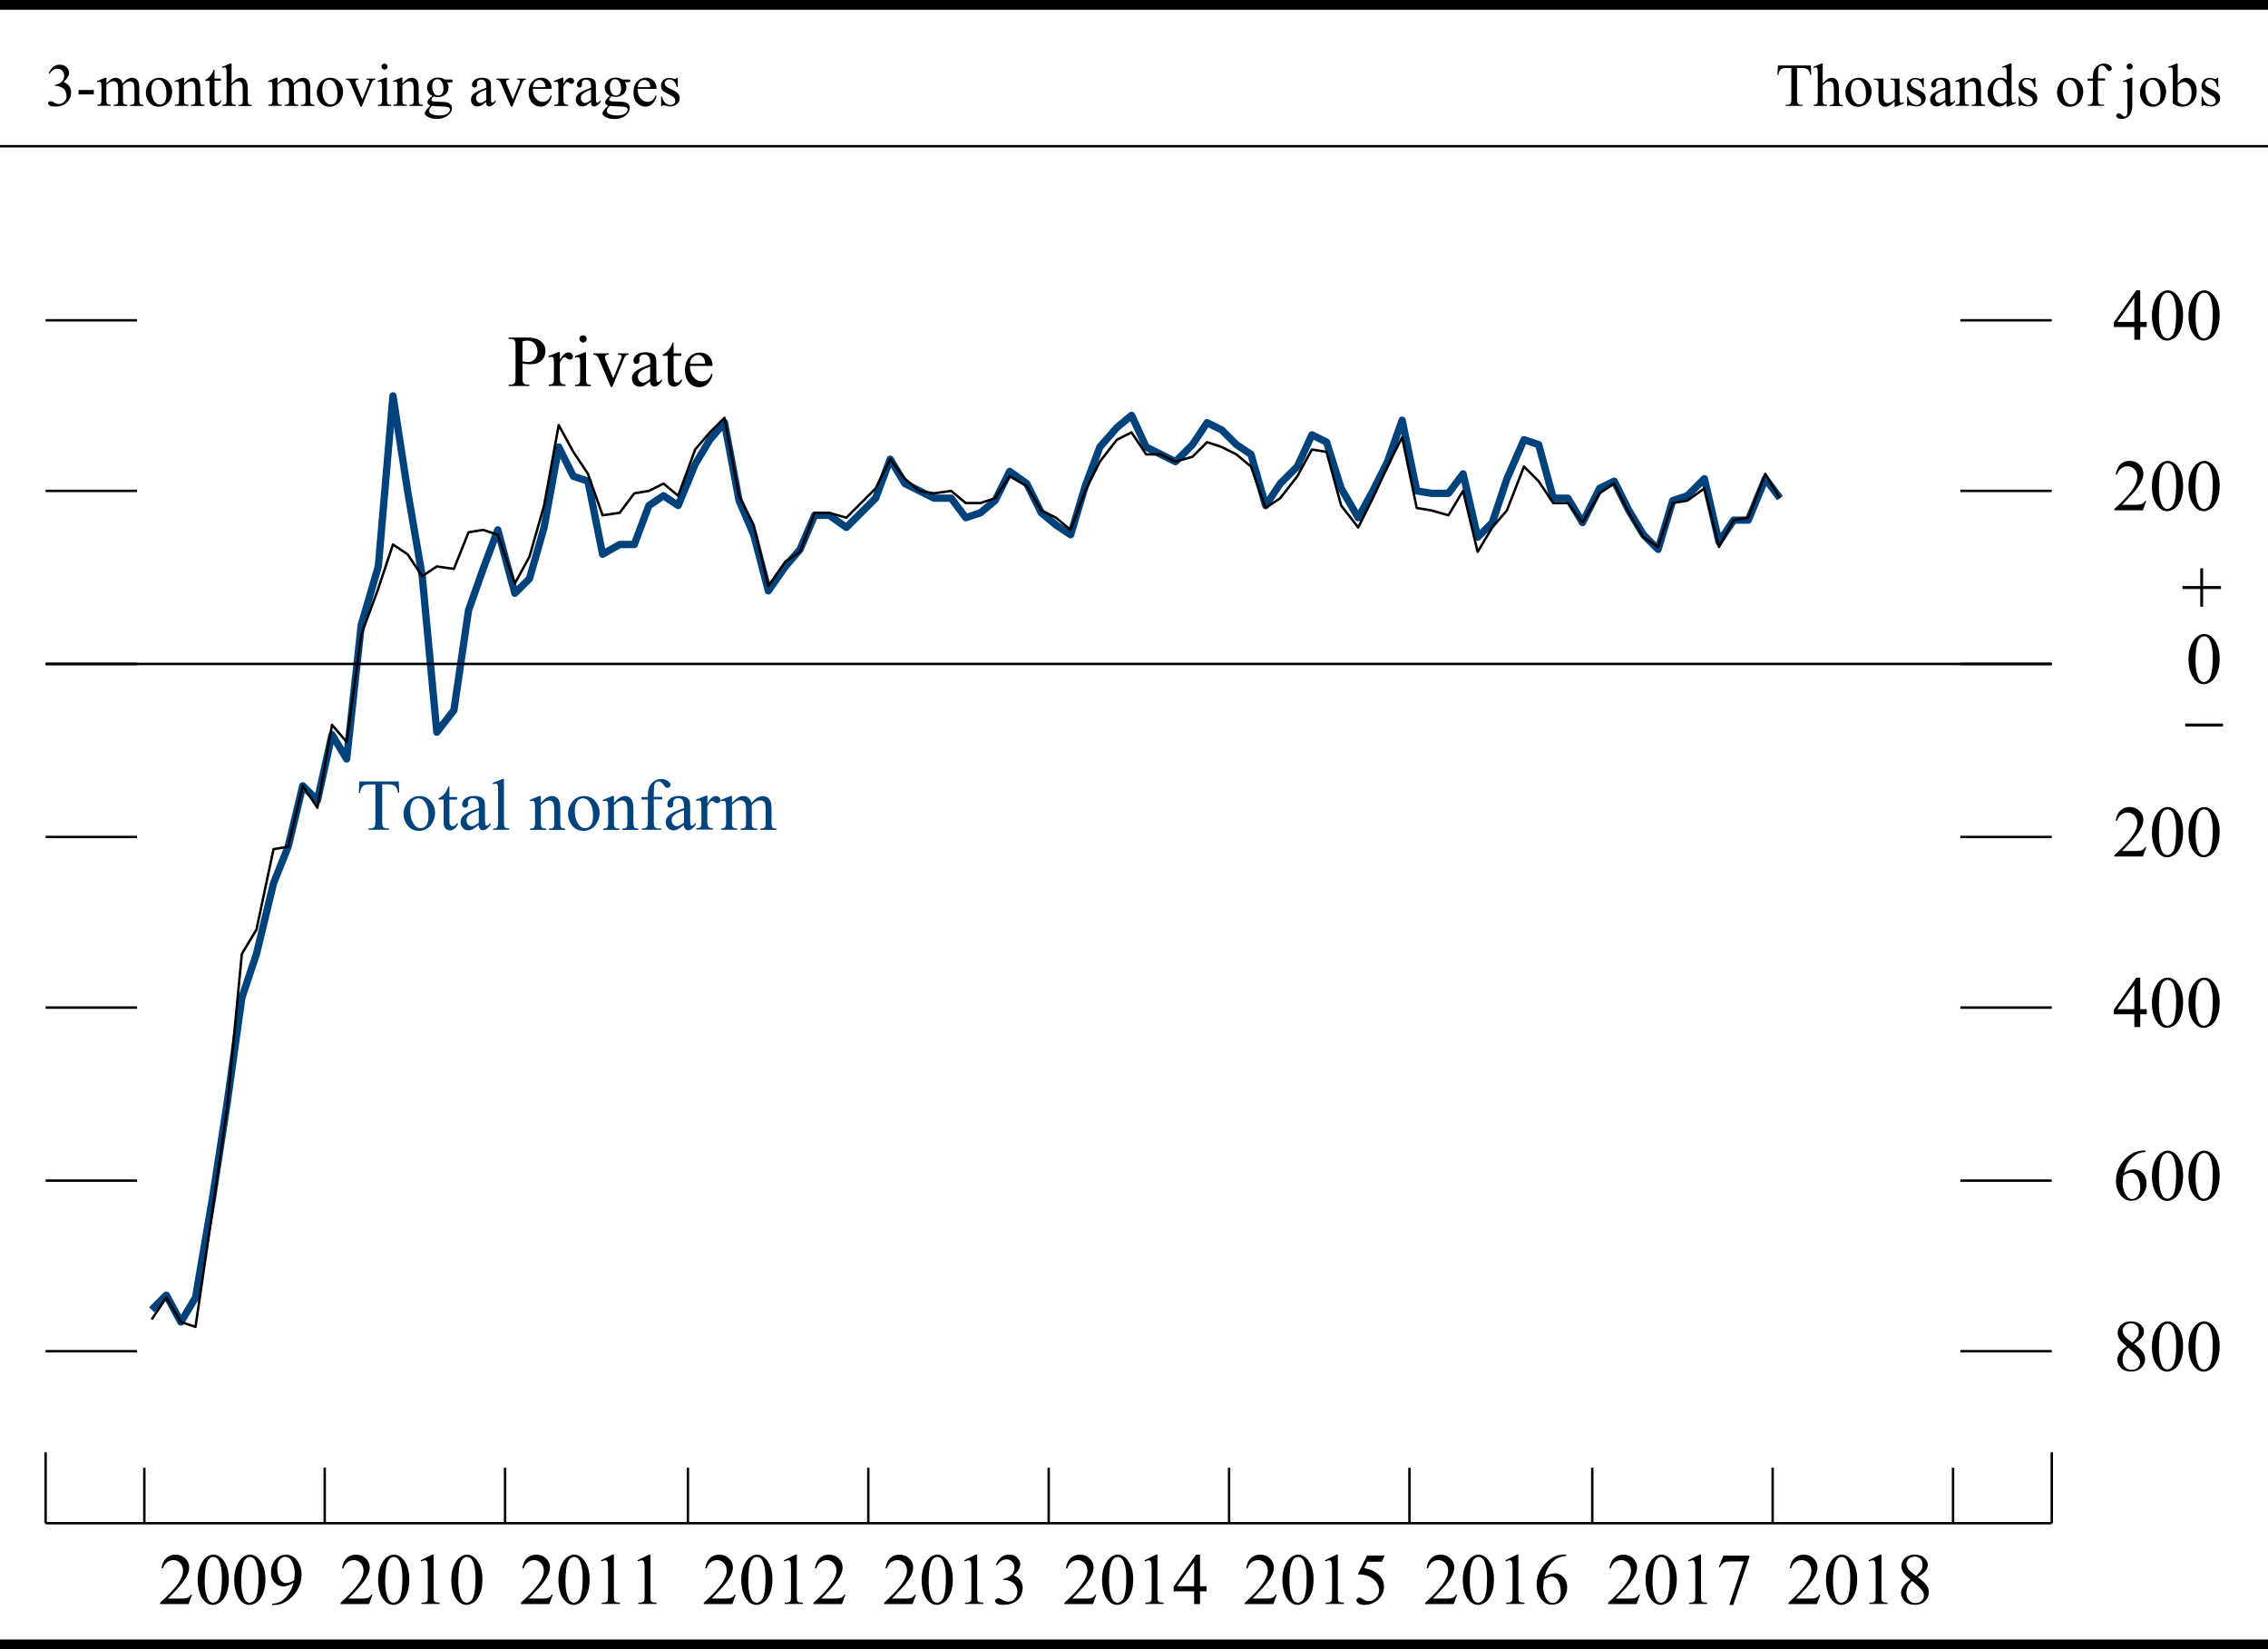 <?xml version="1.0" encoding="utf-8"?>
<!-- Generator: Adobe Illustrator 22.0.1, SVG Export Plug-In . SVG Version: 6.00 Build 0)  -->
<svg version="1.1" id="Layer_1" xmlns="http://www.w3.org/2000/svg" xmlns:xlink="http://www.w3.org/1999/xlink" x="0px" y="0px"
	 viewBox="0 0 223.3 162.41" style="enable-background:new 0 0 223.3 162.41;" xml:space="preserve">
<style type="text/css">
	.st0{fill:none;stroke:#00437C;stroke-width:0.72;stroke-linejoin:round;stroke-miterlimit:10;}
	.st1{fill:#00437C;}
	.st2{fill:none;stroke:#000000;stroke-width:0.24;stroke-linejoin:round;stroke-miterlimit:10;}
	.st3{fill:none;stroke:#000000;stroke-width:0.96;stroke-linejoin:round;stroke-miterlimit:10;}
</style>
<g>
	<polyline class="st0" points="14.93,128.98 16.37,127.54 17.81,130.18 19.25,127.78 20.93,117.94 22.37,108.58 23.81,98.26 
		25.25,93.94 26.93,86.98 28.37,83.38 29.81,77.38 31.25,78.82 32.69,72.34 34.13,74.74 35.57,61.54 37.25,55.78 38.69,38.98 
		40.13,48.34 41.57,56.74 43.01,72.1 44.69,69.94 46.13,60.1 47.57,56.02 49.01,52.18 50.69,58.42 52.13,56.98 53.57,51.94 
		55.01,44.02 56.45,46.9 57.89,47.38 59.33,54.58 61.01,53.62 62.45,53.62 63.89,49.78 65.33,48.82 66.77,49.78 68.45,45.7 
		69.89,43.3 71.33,41.62 72.77,49.3 74.21,52.66 75.65,58.18 77.33,55.78 78.77,54.1 80.21,50.74 81.65,50.74 83.33,51.94 
		84.77,50.5 86.21,49.06 87.65,45.22 89.09,47.62 90.53,48.34 91.97,49.06 93.65,49.06 95.09,50.98 96.53,50.5 97.97,49.3 
		99.41,46.42 101.09,47.62 102.53,50.5 103.97,51.7 105.41,52.66 106.85,47.86 108.29,44.02 109.97,42.1 111.41,40.9 112.85,44.02 
		114.29,44.74 115.73,45.46 117.41,43.78 118.85,41.62 120.29,42.34 121.73,43.78 123.17,44.74 124.61,49.78 126.05,47.62 
		127.73,45.94 129.17,42.82 130.61,43.54 132.05,48.1 133.73,50.98 135.17,48.34 136.61,45.46 138.05,41.38 139.49,48.34 
		140.93,48.58 142.61,48.58 144.05,46.66 145.49,52.9 146.93,51.46 148.37,47.14 150.05,43.3 151.49,43.78 152.93,49.06 
		154.37,49.06 155.81,51.46 157.49,48.1 158.93,47.38 160.37,50.26 161.81,52.66 163.25,54.1 164.69,49.3 166.13,48.82 
		167.81,47.14 169.25,53.38 170.69,51.22 172.13,51.22 173.81,47.14 175.25,49.06 	"/>
	<g>
		<path class="st1" d="M39.26,76.94l0.05,1.12h-0.13c-0.03-0.2-0.06-0.34-0.11-0.42c-0.07-0.14-0.17-0.24-0.29-0.3
			c-0.12-0.06-0.28-0.1-0.48-0.1h-0.67v3.64c0,0.29,0.03,0.48,0.09,0.55c0.09,0.1,0.23,0.15,0.41,0.15h0.17v0.13h-2.02v-0.13h0.17
			c0.2,0,0.34-0.06,0.43-0.18c0.05-0.08,0.08-0.25,0.08-0.51v-3.64h-0.57c-0.22,0-0.38,0.02-0.47,0.05
			c-0.12,0.04-0.23,0.13-0.31,0.26c-0.09,0.13-0.14,0.3-0.15,0.51h-0.13l0.06-1.12H39.26z"/>
		<path class="st1" d="M41.29,78.39c0.49,0,0.88,0.19,1.17,0.56c0.25,0.32,0.38,0.68,0.38,1.09c0,0.29-0.07,0.58-0.21,0.88
			c-0.14,0.3-0.33,0.52-0.57,0.67c-0.24,0.15-0.51,0.23-0.81,0.23c-0.48,0-0.87-0.19-1.16-0.58c-0.24-0.33-0.36-0.69-0.36-1.1
			c0-0.3,0.07-0.59,0.22-0.88c0.15-0.29,0.34-0.51,0.58-0.65C40.77,78.46,41.02,78.39,41.29,78.39z M41.18,78.62
			c-0.12,0-0.25,0.04-0.37,0.11c-0.13,0.07-0.23,0.2-0.3,0.39c-0.08,0.19-0.12,0.42-0.12,0.71c0,0.47,0.09,0.87,0.28,1.21
			c0.19,0.34,0.43,0.51,0.74,0.51c0.23,0,0.41-0.09,0.56-0.28c0.15-0.19,0.22-0.51,0.22-0.97c0-0.57-0.12-1.02-0.37-1.35
			C41.65,78.73,41.44,78.62,41.18,78.62z"/>
		<path class="st1" d="M44.25,77.43v1.06H45v0.25h-0.75v2.09c0,0.21,0.03,0.35,0.09,0.42c0.06,0.07,0.14,0.11,0.23,0.11
			c0.08,0,0.15-0.02,0.23-0.07c0.07-0.05,0.13-0.12,0.17-0.21h0.14c-0.08,0.23-0.2,0.4-0.35,0.52c-0.15,0.12-0.3,0.17-0.46,0.17
			c-0.11,0-0.21-0.03-0.32-0.09s-0.18-0.15-0.23-0.26s-0.07-0.28-0.07-0.51v-2.17h-0.51v-0.12c0.13-0.05,0.26-0.14,0.4-0.26
			s0.25-0.27,0.36-0.44c0.05-0.09,0.13-0.25,0.23-0.49H44.25z"/>
		<path class="st1" d="M47.14,81.24c-0.33,0.25-0.54,0.4-0.62,0.44c-0.13,0.06-0.26,0.09-0.4,0.09c-0.22,0-0.41-0.08-0.55-0.23
			c-0.14-0.15-0.22-0.35-0.22-0.6c0-0.16,0.04-0.29,0.11-0.41c0.1-0.16,0.26-0.31,0.5-0.45c0.24-0.14,0.63-0.31,1.19-0.51v-0.13
			c0-0.32-0.05-0.54-0.15-0.66c-0.1-0.12-0.25-0.18-0.44-0.18c-0.15,0-0.27,0.04-0.35,0.12c-0.09,0.08-0.13,0.17-0.13,0.27l0.01,0.2
			c0,0.11-0.03,0.19-0.08,0.25s-0.13,0.09-0.22,0.09c-0.09,0-0.16-0.03-0.21-0.09c-0.06-0.06-0.08-0.14-0.08-0.25
			c0-0.2,0.1-0.39,0.31-0.56c0.21-0.17,0.5-0.25,0.87-0.25c0.29,0,0.52,0.05,0.7,0.14c0.14,0.07,0.24,0.19,0.31,0.34
			c0.04,0.1,0.06,0.31,0.06,0.62v1.09c0,0.31,0.01,0.5,0.02,0.56s0.03,0.12,0.06,0.14c0.03,0.02,0.06,0.04,0.09,0.04
			c0.04,0,0.07-0.01,0.1-0.02c0.05-0.03,0.14-0.12,0.28-0.26v0.2c-0.26,0.35-0.51,0.53-0.75,0.53c-0.11,0-0.21-0.04-0.27-0.12
			C47.18,81.57,47.14,81.43,47.14,81.24z M47.14,81.01v-1.23c-0.35,0.14-0.58,0.24-0.69,0.3c-0.19,0.1-0.32,0.21-0.4,0.32
			c-0.08,0.11-0.12,0.24-0.12,0.37c0,0.17,0.05,0.31,0.15,0.42c0.1,0.11,0.22,0.17,0.35,0.17C46.62,81.36,46.85,81.25,47.14,81.01z"
			/>
		<path class="st1" d="M49.62,76.71v4.27c0,0.2,0.01,0.33,0.04,0.4s0.07,0.12,0.14,0.15s0.17,0.05,0.34,0.05v0.13h-1.58v-0.13
			c0.15,0,0.25-0.01,0.3-0.04c0.05-0.03,0.1-0.08,0.13-0.15s0.05-0.21,0.05-0.4v-2.93c0-0.36-0.01-0.59-0.02-0.67
			c-0.02-0.08-0.04-0.14-0.08-0.17c-0.04-0.03-0.08-0.05-0.14-0.05c-0.06,0-0.14,0.02-0.23,0.06L48.5,77.1l0.96-0.39H49.62z"/>
		<path class="st1" d="M53.25,79.07c0.38-0.45,0.74-0.68,1.08-0.68c0.18,0,0.33,0.04,0.45,0.13c0.13,0.09,0.23,0.23,0.3,0.43
			c0.05,0.14,0.08,0.36,0.08,0.65v1.38c0,0.2,0.02,0.34,0.05,0.42c0.03,0.06,0.07,0.1,0.12,0.14c0.06,0.03,0.16,0.05,0.32,0.05v0.13
			h-1.59v-0.13h0.07c0.15,0,0.25-0.02,0.31-0.07c0.06-0.05,0.1-0.11,0.12-0.2c0.01-0.04,0.01-0.15,0.01-0.33v-1.32
			c0-0.29-0.04-0.51-0.11-0.64c-0.08-0.13-0.2-0.2-0.38-0.2c-0.28,0-0.56,0.15-0.83,0.46v1.7c0,0.22,0.01,0.35,0.04,0.4
			c0.03,0.07,0.08,0.12,0.14,0.15c0.06,0.03,0.17,0.05,0.35,0.05v0.13h-1.59v-0.13h0.07c0.16,0,0.27-0.04,0.33-0.12
			c0.06-0.08,0.09-0.24,0.09-0.48v-1.2c0-0.39-0.01-0.62-0.03-0.71s-0.04-0.14-0.08-0.17c-0.04-0.03-0.08-0.05-0.15-0.05
			c-0.07,0-0.14,0.02-0.24,0.05l-0.05-0.13l0.97-0.39h0.15V79.07z"/>
		<path class="st1" d="M57.49,78.39c0.49,0,0.88,0.19,1.17,0.56c0.25,0.32,0.38,0.68,0.38,1.09c0,0.29-0.07,0.58-0.21,0.88
			c-0.14,0.3-0.33,0.52-0.57,0.67c-0.24,0.15-0.51,0.23-0.81,0.23c-0.48,0-0.87-0.19-1.16-0.58c-0.24-0.33-0.36-0.69-0.36-1.1
			c0-0.3,0.07-0.59,0.22-0.88c0.15-0.29,0.34-0.51,0.58-0.65C56.97,78.46,57.22,78.39,57.49,78.39z M57.38,78.62
			c-0.12,0-0.25,0.04-0.37,0.11c-0.13,0.07-0.23,0.2-0.3,0.39c-0.08,0.19-0.12,0.42-0.12,0.71c0,0.47,0.09,0.87,0.28,1.21
			c0.19,0.34,0.43,0.51,0.74,0.51c0.23,0,0.41-0.09,0.56-0.28c0.15-0.19,0.22-0.51,0.22-0.97c0-0.57-0.12-1.02-0.37-1.35
			C57.85,78.73,57.64,78.62,57.38,78.62z"/>
		<path class="st1" d="M60.45,79.07c0.38-0.45,0.74-0.68,1.08-0.68c0.18,0,0.33,0.04,0.45,0.13c0.13,0.09,0.23,0.23,0.3,0.43
			c0.05,0.14,0.08,0.36,0.08,0.65v1.38c0,0.2,0.02,0.34,0.05,0.42c0.03,0.06,0.07,0.1,0.12,0.14c0.06,0.03,0.16,0.05,0.32,0.05v0.13
			h-1.59v-0.13h0.07c0.15,0,0.25-0.02,0.31-0.07c0.06-0.05,0.1-0.11,0.12-0.2c0.01-0.04,0.01-0.15,0.01-0.33v-1.32
			c0-0.29-0.04-0.51-0.11-0.64c-0.08-0.13-0.2-0.2-0.38-0.2c-0.28,0-0.56,0.15-0.83,0.46v1.7c0,0.22,0.01,0.35,0.04,0.4
			c0.03,0.07,0.08,0.12,0.14,0.15c0.06,0.03,0.17,0.05,0.35,0.05v0.13h-1.59v-0.13h0.07c0.16,0,0.27-0.04,0.33-0.12
			c0.06-0.08,0.09-0.24,0.09-0.48v-1.2c0-0.39-0.01-0.62-0.03-0.71s-0.04-0.14-0.08-0.17c-0.04-0.03-0.08-0.05-0.15-0.05
			c-0.07,0-0.14,0.02-0.24,0.05l-0.05-0.13l0.97-0.39h0.15V79.07z"/>
		<path class="st1" d="M64.37,78.74v2.12c0,0.3,0.03,0.49,0.1,0.57c0.09,0.1,0.2,0.15,0.35,0.15h0.29v0.13h-1.92v-0.13h0.14
			c0.09,0,0.18-0.02,0.26-0.07c0.08-0.05,0.13-0.11,0.16-0.19s0.04-0.23,0.04-0.46v-2.12h-0.63v-0.25h0.63v-0.21
			c0-0.32,0.05-0.59,0.15-0.82s0.26-0.4,0.47-0.54c0.21-0.14,0.45-0.21,0.72-0.21c0.25,0,0.47,0.08,0.68,0.24
			c0.14,0.11,0.2,0.22,0.2,0.35c0,0.07-0.03,0.14-0.09,0.2c-0.06,0.06-0.13,0.09-0.2,0.09c-0.05,0-0.11-0.02-0.17-0.06
			c-0.06-0.04-0.13-0.12-0.22-0.25c-0.09-0.13-0.17-0.21-0.24-0.26s-0.15-0.07-0.24-0.07c-0.11,0-0.2,0.03-0.27,0.09
			c-0.07,0.06-0.13,0.15-0.16,0.27s-0.05,0.43-0.05,0.93v0.23h0.83v0.25H64.37z"/>
		<path class="st1" d="M67.34,81.24c-0.33,0.25-0.54,0.4-0.62,0.44c-0.13,0.06-0.26,0.09-0.4,0.09c-0.22,0-0.41-0.08-0.55-0.23
			c-0.14-0.15-0.22-0.35-0.22-0.6c0-0.16,0.04-0.29,0.11-0.41c0.1-0.16,0.26-0.31,0.5-0.45c0.24-0.14,0.63-0.31,1.19-0.51v-0.13
			c0-0.32-0.05-0.54-0.15-0.66c-0.1-0.12-0.25-0.18-0.44-0.18c-0.15,0-0.27,0.04-0.35,0.12c-0.09,0.08-0.13,0.17-0.13,0.27l0.01,0.2
			c0,0.11-0.03,0.19-0.08,0.25s-0.13,0.09-0.22,0.09c-0.09,0-0.16-0.03-0.21-0.09c-0.06-0.06-0.08-0.14-0.08-0.25
			c0-0.2,0.1-0.39,0.31-0.56c0.21-0.17,0.5-0.25,0.87-0.25c0.29,0,0.52,0.05,0.7,0.14c0.14,0.07,0.24,0.19,0.31,0.34
			c0.04,0.1,0.06,0.31,0.06,0.62v1.09c0,0.31,0.01,0.5,0.02,0.56s0.03,0.12,0.06,0.14c0.03,0.02,0.06,0.04,0.09,0.04
			c0.04,0,0.07-0.01,0.1-0.02c0.05-0.03,0.14-0.12,0.28-0.26v0.2c-0.26,0.35-0.51,0.53-0.75,0.53c-0.11,0-0.21-0.04-0.27-0.12
			C67.37,81.57,67.34,81.43,67.34,81.24z M67.34,81.01v-1.23c-0.35,0.14-0.58,0.24-0.69,0.3c-0.19,0.1-0.32,0.21-0.4,0.32
			c-0.08,0.11-0.12,0.24-0.12,0.37c0,0.17,0.05,0.31,0.15,0.42c0.1,0.11,0.22,0.17,0.35,0.17C66.81,81.36,67.04,81.25,67.34,81.01z"
			/>
		<path class="st1" d="M69.65,78.39v0.72c0.27-0.48,0.55-0.72,0.83-0.72c0.13,0,0.24,0.04,0.32,0.12c0.08,0.08,0.13,0.17,0.13,0.27
			c0,0.09-0.03,0.17-0.09,0.23s-0.13,0.09-0.22,0.09c-0.08,0-0.17-0.04-0.28-0.12s-0.18-0.12-0.23-0.12c-0.04,0-0.09,0.02-0.14,0.07
			c-0.11,0.1-0.21,0.25-0.33,0.47v1.54c0,0.18,0.02,0.31,0.07,0.4c0.03,0.06,0.08,0.12,0.16,0.16c0.08,0.04,0.19,0.06,0.33,0.06
			v0.13h-1.65v-0.13c0.16,0,0.29-0.03,0.37-0.08c0.06-0.04,0.1-0.1,0.12-0.18c0.01-0.04,0.02-0.15,0.02-0.34v-1.25
			c0-0.38-0.01-0.6-0.02-0.67c-0.02-0.07-0.04-0.12-0.08-0.16c-0.04-0.03-0.09-0.05-0.15-0.05c-0.07,0-0.15,0.02-0.25,0.05
			l-0.04-0.13l0.97-0.39H69.65z"/>
		<path class="st1" d="M72.06,79.07c0.23-0.23,0.37-0.37,0.42-0.4c0.11-0.09,0.22-0.16,0.34-0.21c0.12-0.05,0.24-0.07,0.36-0.07
			c0.2,0,0.38,0.06,0.52,0.18c0.15,0.12,0.24,0.29,0.29,0.51c0.24-0.28,0.45-0.47,0.61-0.55s0.34-0.13,0.51-0.13
			c0.17,0,0.32,0.04,0.46,0.13c0.13,0.09,0.24,0.23,0.31,0.43c0.05,0.14,0.08,0.35,0.08,0.64v1.39c0,0.2,0.02,0.34,0.05,0.42
			c0.02,0.05,0.07,0.09,0.13,0.13c0.06,0.04,0.17,0.05,0.31,0.05v0.13h-1.59v-0.13h0.07c0.14,0,0.25-0.03,0.32-0.08
			c0.05-0.04,0.09-0.1,0.12-0.18c0.01-0.04,0.01-0.15,0.01-0.34v-1.39c0-0.26-0.03-0.45-0.09-0.56c-0.09-0.15-0.24-0.22-0.44-0.22
			c-0.12,0-0.25,0.03-0.37,0.09c-0.13,0.06-0.28,0.18-0.46,0.35l-0.01,0.04l0.01,0.15v1.54c0,0.22,0.01,0.36,0.04,0.41
			s0.07,0.1,0.14,0.14c0.07,0.04,0.18,0.05,0.35,0.05v0.13h-1.63v-0.13c0.18,0,0.3-0.02,0.37-0.06c0.07-0.04,0.11-0.11,0.14-0.19
			c0.01-0.04,0.02-0.16,0.02-0.35v-1.39c0-0.26-0.04-0.45-0.12-0.57c-0.1-0.15-0.25-0.23-0.43-0.23c-0.13,0-0.25,0.03-0.38,0.1
			c-0.19,0.1-0.34,0.22-0.45,0.35v1.73c0,0.21,0.01,0.35,0.04,0.41s0.07,0.11,0.13,0.14c0.06,0.03,0.17,0.05,0.35,0.05v0.13h-1.59
			v-0.13c0.15,0,0.25-0.02,0.31-0.05c0.06-0.03,0.1-0.08,0.13-0.15c0.03-0.07,0.05-0.2,0.05-0.4v-1.23c0-0.35-0.01-0.58-0.03-0.69
			c-0.02-0.08-0.04-0.13-0.08-0.16s-0.08-0.04-0.14-0.04c-0.07,0-0.14,0.02-0.24,0.05l-0.05-0.13l0.97-0.39h0.15V79.07z"/>
	</g>
	<path class="st2" d="M14.93,129.94l1.44-2.16l1.44,2.4l1.44,0.48l1.68-11.52l1.44-10.08l1.44-15.12l1.44-2.4l1.68-7.92l1.44-0.24
		l1.44-6l1.44,2.16l1.44-8.16l1.44,1.68l1.44-10.56l1.68-4.56l1.44-4.32l1.44,0.96l1.44,2.16l1.44-0.96l1.68,0.24l1.44-3.6
		l1.44-0.24l1.44,0.48l1.68,4.8l1.44-2.64l1.44-5.04l1.44-7.92l1.44,2.64l1.44,2.16l1.44,4.08l1.68-0.24l1.44-1.92l1.44-0.24
		l1.44-0.72l1.44,1.2l1.68-4.56l1.44-1.68l1.44-1.44l1.44,7.68l1.44,2.88l1.44,6l1.68-2.4l1.44-0.96l1.44-3.84h1.44l1.68,0.48
		l1.44-1.44l1.44-1.44l1.44-2.88l1.44,1.92l1.44,1.2l1.44,0.24l1.68-0.24l1.44,1.2h1.44l1.44-0.48l1.44-2.16l1.68,0.96l1.44,2.4
		l1.44,0.72l1.44,1.2l1.44-3.84l1.44-2.88l1.68-2.16l1.44-0.72l1.44,2.16h1.44l1.44,0.72l1.68-0.48l1.44-1.44l1.44,0.48l1.44,0.72
		l1.44,1.2l1.44,4.08l1.44-0.96l1.68-2.16l1.44-2.64l1.44,0.24l1.44,5.28l1.68,2.16l1.44-2.88l1.44-3.12l1.44-2.88l1.44,6.96
		l1.44,0.24l1.68,0.48l1.44-2.4l1.44,6l1.44-2.4l1.44-1.68l1.68-4.32l1.44,1.44l1.44,2.16h1.44l1.44,1.92l1.68-2.88l1.44-0.96
		l1.44,2.88l1.44,2.4l1.44,0.96l1.44-4.32l1.44-0.24l1.68-1.2l1.44,5.76l1.44-2.64l1.44-0.24l1.68-4.32l1.44,2.4 M202.01,133.06h-9
		 M202.01,116.26h-9 M202.01,99.22h-9 M202.01,82.42h-9 M202.01,65.38h-9 M202.01,48.34h-9 M202.01,31.54h-9"/>
	<g>
		<path d="M209.39,132.58c-0.38-0.31-0.62-0.56-0.73-0.75c-0.11-0.19-0.16-0.38-0.16-0.58c0-0.31,0.12-0.58,0.36-0.8
			c0.24-0.22,0.56-0.33,0.95-0.33c0.38,0,0.69,0.1,0.93,0.31s0.35,0.45,0.35,0.71c0,0.18-0.06,0.36-0.19,0.54
			c-0.13,0.18-0.39,0.4-0.79,0.65c0.41,0.32,0.69,0.57,0.82,0.75c0.18,0.24,0.27,0.49,0.27,0.76c0,0.33-0.13,0.62-0.38,0.86
			c-0.25,0.24-0.59,0.36-1,0.36c-0.45,0-0.81-0.14-1.06-0.42c-0.2-0.23-0.3-0.48-0.3-0.75c0-0.21,0.07-0.42,0.21-0.63
			S209.04,132.83,209.39,132.58z M209.55,132.72c-0.19,0.16-0.34,0.34-0.43,0.54s-0.14,0.4-0.14,0.63c0,0.3,0.08,0.54,0.25,0.73
			s0.38,0.27,0.63,0.27c0.25,0,0.46-0.07,0.61-0.21c0.15-0.14,0.23-0.32,0.23-0.52c0-0.17-0.04-0.32-0.13-0.45
			C210.4,133.44,210.06,133.12,209.55,132.72z M209.94,132.21c0.28-0.25,0.46-0.45,0.53-0.6s0.11-0.31,0.11-0.5
			c0-0.25-0.07-0.44-0.21-0.58c-0.14-0.14-0.33-0.21-0.57-0.21c-0.24,0-0.43,0.07-0.58,0.21c-0.15,0.14-0.23,0.3-0.23,0.49
			c0,0.12,0.03,0.24,0.09,0.37c0.06,0.12,0.15,0.24,0.27,0.35L209.94,132.21z"/>
		<path d="M211.87,132.63c0-0.54,0.08-1.01,0.25-1.4s0.38-0.69,0.65-0.88c0.21-0.15,0.43-0.23,0.65-0.23c0.37,0,0.69,0.19,0.98,0.56
			c0.36,0.46,0.54,1.09,0.54,1.88c0,0.55-0.08,1.02-0.24,1.41s-0.36,0.67-0.61,0.84s-0.49,0.26-0.71,0.26
			c-0.46,0-0.83-0.27-1.14-0.8C211.99,133.81,211.87,133.27,211.87,132.63z M212.56,132.72c0,0.66,0.08,1.19,0.24,1.61
			c0.13,0.35,0.33,0.52,0.6,0.52c0.13,0,0.26-0.06,0.39-0.17c0.14-0.11,0.24-0.3,0.31-0.57c0.11-0.4,0.16-0.97,0.16-1.71
			c0-0.54-0.06-1-0.17-1.36c-0.08-0.27-0.19-0.46-0.33-0.57c-0.1-0.08-0.21-0.12-0.35-0.12c-0.16,0-0.3,0.07-0.43,0.21
			c-0.17,0.19-0.28,0.5-0.34,0.92C212.59,131.9,212.56,132.31,212.56,132.72z"/>
		<path d="M215.47,132.63c0-0.54,0.08-1.01,0.25-1.4s0.38-0.69,0.65-0.88c0.21-0.15,0.43-0.23,0.65-0.23c0.37,0,0.69,0.19,0.98,0.56
			c0.36,0.46,0.54,1.09,0.54,1.88c0,0.55-0.08,1.02-0.24,1.41s-0.36,0.67-0.61,0.84s-0.49,0.26-0.71,0.26
			c-0.46,0-0.83-0.27-1.14-0.8C215.59,133.81,215.47,133.27,215.47,132.63z M216.16,132.72c0,0.66,0.08,1.19,0.24,1.61
			c0.13,0.35,0.33,0.52,0.6,0.52c0.13,0,0.26-0.06,0.39-0.17c0.14-0.11,0.24-0.3,0.31-0.57c0.11-0.4,0.16-0.97,0.16-1.71
			c0-0.54-0.06-1-0.17-1.36c-0.08-0.27-0.19-0.46-0.33-0.57c-0.1-0.08-0.21-0.12-0.35-0.12c-0.16,0-0.3,0.07-0.43,0.21
			c-0.17,0.19-0.28,0.5-0.34,0.92C216.19,131.9,216.16,132.31,216.16,132.72z"/>
	</g>
	<g>
		<path d="M211.23,113.31v0.13c-0.31,0.03-0.56,0.09-0.76,0.18s-0.39,0.23-0.58,0.42c-0.19,0.19-0.35,0.4-0.47,0.63
			c-0.13,0.23-0.23,0.51-0.31,0.83c0.34-0.23,0.68-0.35,1.02-0.35c0.33,0,0.61,0.13,0.85,0.39c0.24,0.26,0.36,0.6,0.36,1.01
			c0,0.4-0.12,0.76-0.36,1.09c-0.29,0.4-0.67,0.6-1.15,0.6c-0.33,0-0.6-0.11-0.83-0.32c-0.45-0.42-0.67-0.96-0.67-1.63
			c0-0.43,0.08-0.83,0.26-1.22c0.17-0.38,0.42-0.73,0.73-1.02c0.32-0.3,0.62-0.5,0.91-0.6c0.29-0.1,0.56-0.15,0.81-0.15H211.23z
			 M209.05,115.77c-0.04,0.32-0.06,0.57-0.06,0.77c0,0.23,0.04,0.47,0.13,0.73c0.08,0.26,0.21,0.47,0.37,0.63
			c0.12,0.11,0.27,0.17,0.44,0.17c0.2,0,0.39-0.1,0.55-0.29c0.16-0.19,0.24-0.47,0.24-0.82c0-0.4-0.08-0.75-0.24-1.04
			c-0.16-0.29-0.38-0.44-0.68-0.44c-0.09,0-0.18,0.02-0.29,0.06C209.4,115.56,209.25,115.64,209.05,115.77z"/>
		<path d="M211.87,115.82c0-0.54,0.08-1.01,0.25-1.4s0.38-0.69,0.65-0.88c0.21-0.15,0.43-0.23,0.65-0.23c0.37,0,0.69,0.19,0.98,0.56
			c0.36,0.46,0.54,1.09,0.54,1.88c0,0.55-0.08,1.02-0.24,1.41s-0.36,0.67-0.61,0.84s-0.49,0.26-0.71,0.26
			c-0.46,0-0.83-0.27-1.14-0.8C211.99,117,211.87,116.46,211.87,115.82z M212.56,115.91c0,0.66,0.08,1.19,0.24,1.61
			c0.13,0.35,0.33,0.52,0.6,0.52c0.13,0,0.26-0.06,0.39-0.17c0.14-0.11,0.24-0.3,0.31-0.57c0.11-0.4,0.16-0.97,0.16-1.71
			c0-0.54-0.06-1-0.17-1.36c-0.08-0.27-0.19-0.46-0.33-0.57c-0.1-0.08-0.21-0.12-0.35-0.12c-0.16,0-0.3,0.07-0.43,0.21
			c-0.17,0.19-0.28,0.5-0.34,0.92C212.59,115.09,212.56,115.5,212.56,115.91z"/>
		<path d="M215.47,115.82c0-0.54,0.08-1.01,0.25-1.4s0.38-0.69,0.65-0.88c0.21-0.15,0.43-0.23,0.65-0.23c0.37,0,0.69,0.19,0.98,0.56
			c0.36,0.46,0.54,1.09,0.54,1.88c0,0.55-0.08,1.02-0.24,1.41s-0.36,0.67-0.61,0.84s-0.49,0.26-0.71,0.26
			c-0.46,0-0.83-0.27-1.14-0.8C215.59,117,215.47,116.46,215.47,115.82z M216.16,115.91c0,0.66,0.08,1.19,0.24,1.61
			c0.13,0.35,0.33,0.52,0.6,0.52c0.13,0,0.26-0.06,0.39-0.17c0.14-0.11,0.24-0.3,0.31-0.57c0.11-0.4,0.16-0.97,0.16-1.71
			c0-0.54-0.06-1-0.17-1.36c-0.08-0.27-0.19-0.46-0.33-0.57c-0.1-0.08-0.21-0.12-0.35-0.12c-0.16,0-0.3,0.07-0.43,0.21
			c-0.17,0.19-0.28,0.5-0.34,0.92C216.19,115.09,216.16,115.5,216.16,115.91z"/>
	</g>
	<g>
		<path d="M211.36,99.38v0.5h-0.64v1.26h-0.58v-1.26h-2.02v-0.45l2.21-3.16h0.39v3.11H211.36z M210.14,99.38v-2.37l-1.67,2.37
			H210.14z"/>
		<path d="M211.87,98.78c0-0.54,0.08-1.01,0.25-1.4s0.38-0.69,0.65-0.88c0.21-0.15,0.43-0.23,0.65-0.23c0.37,0,0.69,0.19,0.98,0.56
			c0.36,0.46,0.54,1.09,0.54,1.88c0,0.55-0.08,1.02-0.24,1.41s-0.36,0.67-0.61,0.84s-0.49,0.26-0.71,0.26
			c-0.46,0-0.83-0.27-1.14-0.8C211.99,99.96,211.87,99.42,211.87,98.78z M212.56,98.87c0,0.66,0.08,1.19,0.24,1.61
			c0.13,0.35,0.33,0.52,0.6,0.52c0.13,0,0.26-0.06,0.39-0.17c0.14-0.11,0.24-0.3,0.31-0.57c0.11-0.4,0.16-0.97,0.16-1.71
			c0-0.54-0.06-1-0.17-1.36c-0.08-0.27-0.19-0.46-0.33-0.57c-0.1-0.08-0.21-0.12-0.35-0.12c-0.16,0-0.3,0.07-0.43,0.21
			c-0.17,0.19-0.28,0.5-0.34,0.92C212.59,98.05,212.56,98.46,212.56,98.87z"/>
		<path d="M215.47,98.78c0-0.54,0.08-1.01,0.25-1.4s0.38-0.69,0.65-0.88c0.21-0.15,0.43-0.23,0.65-0.23c0.37,0,0.69,0.19,0.98,0.56
			c0.36,0.46,0.54,1.09,0.54,1.88c0,0.55-0.08,1.02-0.24,1.41s-0.36,0.67-0.61,0.84s-0.49,0.26-0.71,0.26
			c-0.46,0-0.83-0.27-1.14-0.8C215.59,99.96,215.47,99.42,215.47,98.78z M216.16,98.87c0,0.66,0.08,1.19,0.24,1.61
			c0.13,0.35,0.33,0.52,0.6,0.52c0.13,0,0.26-0.06,0.39-0.17c0.14-0.11,0.24-0.3,0.31-0.57c0.11-0.4,0.16-0.97,0.16-1.71
			c0-0.54-0.06-1-0.17-1.36c-0.08-0.27-0.19-0.46-0.33-0.57c-0.1-0.08-0.21-0.12-0.35-0.12c-0.16,0-0.3,0.07-0.43,0.21
			c-0.17,0.19-0.28,0.5-0.34,0.92C216.19,98.05,216.16,98.46,216.16,98.87z"/>
	</g>
	<g>
		<path d="M211.31,83.42l-0.33,0.92h-2.81v-0.13c0.83-0.75,1.41-1.37,1.75-1.85c0.34-0.48,0.51-0.92,0.51-1.31
			c0-0.3-0.09-0.55-0.28-0.75c-0.19-0.19-0.41-0.29-0.67-0.29c-0.23,0-0.44,0.07-0.63,0.21c-0.19,0.14-0.32,0.34-0.41,0.6h-0.13
			c0.06-0.43,0.21-0.77,0.45-1c0.24-0.23,0.55-0.35,0.91-0.35c0.39,0,0.71,0.13,0.97,0.37c0.26,0.25,0.39,0.54,0.39,0.88
			c0,0.24-0.06,0.48-0.17,0.72c-0.17,0.38-0.46,0.78-0.84,1.21c-0.58,0.64-0.95,1.02-1.09,1.15h1.25c0.25,0,0.43-0.01,0.53-0.03
			c0.1-0.02,0.19-0.06,0.28-0.11c0.08-0.06,0.15-0.14,0.21-0.25H211.31z"/>
		<path d="M211.87,81.98c0-0.54,0.08-1.01,0.25-1.4s0.38-0.69,0.65-0.88c0.21-0.15,0.43-0.23,0.65-0.23c0.37,0,0.69,0.19,0.98,0.56
			c0.36,0.46,0.54,1.09,0.54,1.88c0,0.55-0.08,1.02-0.24,1.41s-0.36,0.67-0.61,0.84s-0.49,0.26-0.71,0.26
			c-0.46,0-0.83-0.27-1.14-0.8C211.99,83.16,211.87,82.62,211.87,81.98z M212.56,82.07c0,0.66,0.08,1.19,0.24,1.61
			c0.13,0.35,0.33,0.52,0.6,0.52c0.13,0,0.26-0.06,0.39-0.17c0.14-0.11,0.24-0.3,0.31-0.57c0.11-0.4,0.16-0.97,0.16-1.71
			c0-0.54-0.06-1-0.17-1.36c-0.08-0.27-0.19-0.46-0.33-0.57c-0.1-0.08-0.21-0.12-0.35-0.12c-0.16,0-0.3,0.07-0.43,0.21
			c-0.17,0.19-0.28,0.5-0.34,0.92C212.59,81.25,212.56,81.66,212.56,82.07z"/>
		<path d="M215.47,81.98c0-0.54,0.08-1.01,0.25-1.4s0.38-0.69,0.65-0.88c0.21-0.15,0.43-0.23,0.65-0.23c0.37,0,0.69,0.19,0.98,0.56
			c0.36,0.46,0.54,1.09,0.54,1.88c0,0.55-0.08,1.02-0.24,1.41s-0.36,0.67-0.61,0.84s-0.49,0.26-0.71,0.26
			c-0.46,0-0.83-0.27-1.14-0.8C215.59,83.16,215.47,82.62,215.47,81.98z M216.16,82.07c0,0.66,0.08,1.19,0.24,1.61
			c0.13,0.35,0.33,0.52,0.6,0.52c0.13,0,0.26-0.06,0.39-0.17c0.14-0.11,0.24-0.3,0.31-0.57c0.11-0.4,0.16-0.97,0.16-1.71
			c0-0.54-0.06-1-0.17-1.36c-0.08-0.27-0.19-0.46-0.33-0.57c-0.1-0.08-0.21-0.12-0.35-0.12c-0.16,0-0.3,0.07-0.43,0.21
			c-0.17,0.19-0.28,0.5-0.34,0.92C216.19,81.25,216.16,81.66,216.16,82.07z"/>
	</g>
	<g>
		<path d="M216.63,59.75v-1.75h-1.75v-0.29h1.75v-1.75h0.28v1.75h1.76v0.29h-1.76v1.75H216.63z"/>
	</g>
	<g>
		<path d="M218.87,71.54h-3.72v-0.29h3.72V71.54z"/>
	</g>
	<g>
		<path d="M215.47,64.94c0-0.54,0.08-1.01,0.25-1.4s0.38-0.69,0.65-0.88c0.21-0.15,0.43-0.23,0.65-0.23c0.37,0,0.69,0.19,0.98,0.56
			c0.36,0.46,0.54,1.09,0.54,1.88c0,0.55-0.08,1.02-0.24,1.41s-0.36,0.67-0.61,0.84c-0.25,0.17-0.49,0.26-0.71,0.26
			c-0.46,0-0.83-0.27-1.14-0.81C215.6,66.12,215.47,65.58,215.47,64.94z M216.16,65.03c0,0.66,0.08,1.19,0.24,1.61
			c0.13,0.35,0.33,0.52,0.6,0.52c0.13,0,0.26-0.06,0.39-0.17c0.14-0.11,0.24-0.3,0.31-0.57c0.11-0.4,0.16-0.97,0.16-1.71
			c0-0.54-0.06-1-0.17-1.36c-0.08-0.27-0.19-0.46-0.33-0.57c-0.1-0.08-0.21-0.12-0.35-0.12c-0.16,0-0.3,0.07-0.43,0.21
			c-0.17,0.19-0.28,0.5-0.34,0.92C216.19,64.21,216.16,64.62,216.16,65.03z"/>
	</g>
	<g>
		<path d="M211.31,49.33l-0.33,0.92h-2.81v-0.13c0.83-0.75,1.41-1.37,1.75-1.85c0.34-0.48,0.51-0.92,0.51-1.31
			c0-0.3-0.09-0.55-0.28-0.75c-0.19-0.19-0.41-0.29-0.67-0.29c-0.23,0-0.44,0.07-0.63,0.21s-0.32,0.34-0.41,0.6h-0.13
			c0.06-0.43,0.21-0.77,0.45-1c0.24-0.23,0.55-0.35,0.91-0.35c0.39,0,0.71,0.12,0.97,0.37c0.26,0.25,0.39,0.54,0.39,0.88
			c0,0.24-0.06,0.48-0.17,0.72c-0.17,0.38-0.46,0.78-0.84,1.21c-0.58,0.64-0.95,1.02-1.09,1.15h1.25c0.25,0,0.43-0.01,0.53-0.03
			c0.1-0.02,0.19-0.06,0.28-0.11c0.08-0.06,0.15-0.14,0.21-0.24H211.31z"/>
		<path d="M211.87,47.9c0-0.54,0.08-1.01,0.25-1.4s0.38-0.69,0.65-0.88c0.21-0.15,0.43-0.23,0.65-0.23c0.37,0,0.69,0.19,0.98,0.56
			c0.36,0.46,0.54,1.09,0.54,1.88c0,0.55-0.08,1.02-0.24,1.41s-0.36,0.67-0.61,0.84c-0.25,0.17-0.49,0.26-0.71,0.26
			c-0.46,0-0.83-0.27-1.14-0.81C211.99,49.08,211.87,48.53,211.87,47.9z M212.56,47.98c0,0.66,0.08,1.19,0.24,1.61
			c0.13,0.35,0.33,0.52,0.6,0.52c0.13,0,0.26-0.06,0.39-0.17c0.14-0.11,0.24-0.3,0.31-0.57c0.11-0.4,0.16-0.97,0.16-1.71
			c0-0.54-0.06-1-0.17-1.36c-0.08-0.27-0.19-0.46-0.33-0.57c-0.1-0.08-0.21-0.12-0.35-0.12c-0.16,0-0.3,0.07-0.43,0.21
			c-0.17,0.19-0.28,0.5-0.34,0.92C212.59,47.17,212.56,47.58,212.56,47.98z"/>
		<path d="M215.47,47.9c0-0.54,0.08-1.01,0.25-1.4s0.38-0.69,0.65-0.88c0.21-0.15,0.43-0.23,0.65-0.23c0.37,0,0.69,0.19,0.98,0.56
			c0.36,0.46,0.54,1.09,0.54,1.88c0,0.55-0.08,1.02-0.24,1.41s-0.36,0.67-0.61,0.84c-0.25,0.17-0.49,0.26-0.71,0.26
			c-0.46,0-0.83-0.27-1.14-0.81C215.59,49.08,215.47,48.53,215.47,47.9z M216.16,47.98c0,0.66,0.08,1.19,0.24,1.61
			c0.13,0.35,0.33,0.52,0.6,0.52c0.13,0,0.26-0.06,0.39-0.17c0.14-0.11,0.24-0.3,0.31-0.57c0.11-0.4,0.16-0.97,0.16-1.71
			c0-0.54-0.06-1-0.17-1.36c-0.08-0.27-0.19-0.46-0.33-0.57c-0.1-0.08-0.21-0.12-0.35-0.12c-0.16,0-0.3,0.07-0.43,0.21
			c-0.17,0.19-0.28,0.5-0.34,0.92C216.19,47.17,216.16,47.58,216.16,47.98z"/>
	</g>
	<g>
		<path d="M211.36,31.7v0.5h-0.64v1.26h-0.58V32.2h-2.02v-0.45l2.21-3.16h0.39v3.11H211.36z M210.14,31.7v-2.37l-1.67,2.37H210.14z"
			/>
		<path d="M211.87,31.1c0-0.54,0.08-1.01,0.25-1.4s0.38-0.69,0.65-0.88c0.21-0.15,0.43-0.23,0.65-0.23c0.37,0,0.69,0.19,0.98,0.56
			c0.36,0.46,0.54,1.09,0.54,1.88c0,0.55-0.08,1.02-0.24,1.41s-0.36,0.67-0.61,0.84c-0.25,0.17-0.49,0.26-0.71,0.26
			c-0.46,0-0.83-0.27-1.14-0.81C211.99,32.28,211.87,31.74,211.87,31.1z M212.56,31.19c0,0.66,0.08,1.19,0.24,1.61
			c0.13,0.35,0.33,0.52,0.6,0.52c0.13,0,0.26-0.06,0.39-0.17c0.14-0.11,0.24-0.3,0.31-0.57c0.11-0.4,0.16-0.97,0.16-1.71
			c0-0.54-0.06-1-0.17-1.36c-0.08-0.27-0.19-0.46-0.33-0.57c-0.1-0.08-0.21-0.12-0.35-0.12c-0.16,0-0.3,0.07-0.43,0.21
			c-0.17,0.19-0.28,0.5-0.34,0.92C212.59,30.37,212.56,30.78,212.56,31.19z"/>
		<path d="M215.47,31.1c0-0.54,0.08-1.01,0.25-1.4s0.38-0.69,0.65-0.88c0.21-0.15,0.43-0.23,0.65-0.23c0.37,0,0.69,0.19,0.98,0.56
			c0.36,0.46,0.54,1.09,0.54,1.88c0,0.55-0.08,1.02-0.24,1.41s-0.36,0.67-0.61,0.84c-0.25,0.17-0.49,0.26-0.71,0.26
			c-0.46,0-0.83-0.27-1.14-0.81C215.59,32.28,215.47,31.74,215.47,31.1z M216.16,31.19c0,0.66,0.08,1.19,0.24,1.61
			c0.13,0.35,0.33,0.52,0.6,0.52c0.13,0,0.26-0.06,0.39-0.17c0.14-0.11,0.24-0.3,0.31-0.57c0.11-0.4,0.16-0.97,0.16-1.71
			c0-0.54-0.06-1-0.17-1.36c-0.08-0.27-0.19-0.46-0.33-0.57c-0.1-0.08-0.21-0.12-0.35-0.12c-0.16,0-0.3,0.07-0.43,0.21
			c-0.17,0.19-0.28,0.5-0.34,0.92C216.19,30.37,216.16,30.78,216.16,31.19z"/>
	</g>
	<path class="st2" d="M14.21,150v-5.47 M31.97,150v-5.47 M49.73,150v-5.47 M67.73,150v-5.47 M85.49,150v-5.47 M103.25,150v-5.47
		 M121.01,150v-5.47 M138.77,150v-5.47 M156.77,150v-5.47 M174.53,150v-5.47 M192.29,150v-5.47"/>
	<g>
		<path d="M178.29,6.45l0.04,0.93h-0.11c-0.02-0.16-0.05-0.28-0.09-0.35c-0.06-0.11-0.14-0.2-0.24-0.25s-0.23-0.08-0.4-0.08h-0.56
			v3.04c0,0.24,0.03,0.4,0.08,0.46c0.07,0.08,0.19,0.12,0.34,0.12h0.14v0.11h-1.68v-0.11h0.14c0.17,0,0.29-0.05,0.36-0.15
			c0.04-0.06,0.06-0.21,0.06-0.43V6.7h-0.48c-0.19,0-0.32,0.01-0.4,0.04c-0.1,0.04-0.19,0.11-0.26,0.21s-0.12,0.25-0.13,0.43H175
			l0.05-0.93H178.29z"/>
		<path d="M179.46,6.26v1.96c0.22-0.24,0.39-0.39,0.52-0.46s0.25-0.1,0.38-0.1c0.15,0,0.28,0.04,0.39,0.13s0.19,0.22,0.24,0.4
			c0.04,0.13,0.06,0.35,0.06,0.69v0.95c0,0.17,0.01,0.29,0.04,0.35c0.02,0.05,0.05,0.08,0.1,0.11s0.13,0.04,0.26,0.04v0.11h-1.32
			v-0.11h0.06c0.13,0,0.21-0.02,0.26-0.06s0.08-0.09,0.1-0.17c0.01-0.03,0.01-0.12,0.01-0.28V8.87c0-0.29-0.02-0.49-0.05-0.58
			s-0.08-0.16-0.14-0.21s-0.15-0.07-0.24-0.07c-0.1,0-0.2,0.03-0.3,0.08s-0.23,0.15-0.37,0.31v1.42c0,0.18,0.01,0.3,0.03,0.34
			s0.06,0.08,0.11,0.11s0.15,0.05,0.29,0.05v0.11h-1.33v-0.11c0.12,0,0.21-0.02,0.28-0.06c0.04-0.02,0.07-0.06,0.09-0.11
			s0.04-0.17,0.04-0.33V7.39c0-0.31-0.01-0.5-0.02-0.57s-0.04-0.12-0.07-0.14s-0.07-0.04-0.12-0.04c-0.04,0-0.11,0.02-0.2,0.05
			l-0.04-0.1l0.8-0.33H179.46z"/>
		<path d="M182.98,7.66c0.41,0,0.73,0.15,0.98,0.46c0.21,0.26,0.31,0.57,0.31,0.91c0,0.24-0.06,0.48-0.17,0.73s-0.27,0.43-0.48,0.56
			s-0.43,0.19-0.67,0.19c-0.4,0-0.73-0.16-0.96-0.48c-0.2-0.27-0.3-0.58-0.3-0.91c0-0.25,0.06-0.49,0.18-0.73s0.28-0.42,0.48-0.54
			S182.76,7.66,182.98,7.66z M182.89,7.85c-0.1,0-0.21,0.03-0.31,0.09c-0.1,0.06-0.19,0.17-0.25,0.32s-0.1,0.35-0.1,0.59
			c0,0.39,0.08,0.73,0.23,1.01s0.36,0.42,0.61,0.42c0.19,0,0.35-0.08,0.47-0.23s0.18-0.42,0.18-0.81c0-0.48-0.1-0.85-0.31-1.13
			C183.29,7.94,183.11,7.85,182.89,7.85z"/>
		<path d="M187.02,7.74v1.63c0,0.31,0.01,0.5,0.02,0.57s0.04,0.12,0.07,0.15s0.07,0.04,0.11,0.04c0.06,0,0.13-0.02,0.21-0.05
			l0.04,0.1l-0.8,0.33h-0.13V9.94c-0.23,0.25-0.41,0.41-0.53,0.47s-0.25,0.1-0.38,0.1c-0.15,0-0.28-0.04-0.39-0.13
			s-0.19-0.2-0.23-0.34s-0.06-0.33-0.06-0.58v-1.2c0-0.13-0.01-0.21-0.04-0.26c-0.03-0.05-0.07-0.09-0.12-0.11s-0.15-0.04-0.29-0.04
			V7.74h0.94v1.8c0,0.25,0.04,0.41,0.13,0.49s0.19,0.12,0.32,0.12c0.08,0,0.18-0.03,0.29-0.08s0.23-0.15,0.38-0.3V8.24
			c0-0.15-0.03-0.26-0.08-0.31s-0.17-0.08-0.35-0.09V7.74H187.02z"/>
		<path d="M189.41,7.66v0.91h-0.1c-0.07-0.29-0.17-0.48-0.29-0.59c-0.12-0.1-0.26-0.16-0.44-0.16c-0.14,0-0.25,0.04-0.33,0.11
			c-0.08,0.07-0.13,0.15-0.13,0.24c0,0.11,0.03,0.2,0.09,0.28c0.06,0.08,0.18,0.17,0.37,0.25l0.43,0.21
			c0.4,0.19,0.59,0.45,0.59,0.76c0,0.24-0.09,0.44-0.28,0.59s-0.39,0.22-0.62,0.22c-0.16,0-0.35-0.03-0.56-0.09
			c-0.06-0.02-0.12-0.03-0.16-0.03c-0.04,0-0.08,0.03-0.11,0.08h-0.1V9.51h0.1c0.05,0.27,0.16,0.48,0.31,0.62s0.33,0.21,0.52,0.21
			c0.13,0,0.24-0.04,0.33-0.12s0.13-0.17,0.13-0.29c0-0.13-0.05-0.25-0.14-0.34s-0.28-0.21-0.57-0.35s-0.47-0.27-0.56-0.38
			c-0.09-0.11-0.13-0.25-0.13-0.42c0-0.22,0.08-0.41,0.23-0.55c0.15-0.15,0.35-0.22,0.59-0.22c0.11,0,0.23,0.02,0.38,0.07
			c0.1,0.03,0.17,0.04,0.2,0.04c0.03,0,0.06-0.01,0.07-0.02s0.04-0.04,0.06-0.09H189.41z"/>
		<path d="M191.53,10.04c-0.28,0.21-0.45,0.34-0.52,0.37c-0.11,0.05-0.22,0.07-0.34,0.07c-0.19,0-0.34-0.06-0.46-0.19
			s-0.18-0.29-0.18-0.5c0-0.13,0.03-0.24,0.09-0.34c0.08-0.13,0.22-0.26,0.42-0.38s0.53-0.26,0.99-0.43V8.54
			c0-0.27-0.04-0.45-0.13-0.55c-0.08-0.1-0.21-0.15-0.37-0.15c-0.12,0-0.22,0.03-0.29,0.1c-0.07,0.07-0.11,0.14-0.11,0.23l0.01,0.17
			c0,0.09-0.02,0.16-0.07,0.21s-0.11,0.07-0.18,0.07c-0.07,0-0.13-0.03-0.18-0.08s-0.07-0.12-0.07-0.21c0-0.17,0.09-0.32,0.26-0.46
			c0.17-0.14,0.41-0.21,0.72-0.21c0.24,0,0.43,0.04,0.59,0.12c0.12,0.06,0.2,0.16,0.25,0.28c0.04,0.08,0.05,0.26,0.05,0.52v0.91
			c0,0.26,0,0.41,0.01,0.47s0.03,0.1,0.05,0.12s0.05,0.03,0.08,0.03c0.03,0,0.06-0.01,0.08-0.02c0.04-0.03,0.12-0.1,0.24-0.21v0.16
			c-0.22,0.29-0.43,0.44-0.63,0.44c-0.1,0-0.17-0.03-0.23-0.1S191.53,10.2,191.53,10.04z M191.53,9.85V8.82
			c-0.29,0.12-0.49,0.2-0.57,0.25c-0.15,0.09-0.26,0.18-0.33,0.27s-0.1,0.2-0.1,0.31c0,0.14,0.04,0.26,0.13,0.35
			s0.18,0.14,0.29,0.14C191.09,10.14,191.29,10.04,191.53,9.85z"/>
		<path d="M193.45,8.23c0.31-0.38,0.61-0.57,0.9-0.57c0.15,0,0.27,0.04,0.38,0.11s0.19,0.19,0.25,0.36c0.04,0.12,0.06,0.3,0.06,0.54
			v1.15c0,0.17,0.01,0.29,0.04,0.35c0.02,0.05,0.06,0.09,0.1,0.11s0.14,0.04,0.27,0.04v0.11h-1.33v-0.11h0.06
			c0.13,0,0.21-0.02,0.26-0.06s0.08-0.09,0.1-0.17c0.01-0.03,0.01-0.12,0.01-0.28v-1.1c0-0.24-0.03-0.42-0.1-0.53
			s-0.17-0.17-0.32-0.17c-0.23,0-0.46,0.13-0.69,0.38v1.42c0,0.18,0.01,0.29,0.03,0.34c0.03,0.06,0.06,0.1,0.11,0.12
			s0.15,0.04,0.29,0.04v0.11h-1.33v-0.11h0.06c0.14,0,0.23-0.03,0.28-0.1s0.07-0.2,0.07-0.4v-1c0-0.32-0.01-0.52-0.02-0.59
			s-0.04-0.12-0.07-0.14s-0.07-0.04-0.12-0.04c-0.05,0-0.12,0.01-0.2,0.04l-0.04-0.11l0.81-0.33h0.13V8.23z"/>
		<path d="M197.57,10.12c-0.13,0.14-0.26,0.23-0.38,0.29s-0.26,0.09-0.4,0.09c-0.29,0-0.55-0.12-0.77-0.37s-0.33-0.56-0.33-0.94
			s0.12-0.74,0.36-1.06c0.24-0.32,0.55-0.48,0.93-0.48c0.24,0,0.43,0.08,0.59,0.23v-0.5c0-0.31-0.01-0.5-0.02-0.57
			s-0.04-0.12-0.07-0.14s-0.07-0.04-0.12-0.04c-0.05,0-0.12,0.02-0.2,0.05l-0.04-0.1l0.8-0.33h0.13v3.1c0,0.31,0.01,0.51,0.02,0.58
			s0.04,0.12,0.07,0.15s0.07,0.04,0.11,0.04c0.05,0,0.12-0.02,0.21-0.05l0.03,0.1l-0.8,0.33h-0.13V10.12z M197.57,9.92V8.53
			c-0.01-0.13-0.05-0.25-0.11-0.36s-0.14-0.19-0.23-0.25s-0.19-0.08-0.28-0.08c-0.17,0-0.33,0.08-0.46,0.23
			c-0.18,0.2-0.27,0.5-0.27,0.89c0,0.39,0.09,0.7,0.26,0.91s0.36,0.31,0.57,0.31C197.23,10.18,197.4,10.09,197.57,9.92z"/>
		<path d="M200.4,7.66v0.91h-0.1c-0.07-0.29-0.17-0.48-0.29-0.59c-0.12-0.1-0.26-0.16-0.44-0.16c-0.14,0-0.25,0.04-0.33,0.11
			c-0.08,0.07-0.13,0.15-0.13,0.24c0,0.11,0.03,0.2,0.09,0.28c0.06,0.08,0.18,0.17,0.37,0.25l0.43,0.21
			c0.4,0.19,0.59,0.45,0.59,0.76c0,0.24-0.09,0.44-0.28,0.59s-0.39,0.22-0.62,0.22c-0.16,0-0.35-0.03-0.56-0.09
			c-0.06-0.02-0.12-0.03-0.16-0.03c-0.04,0-0.08,0.03-0.11,0.08h-0.1V9.51h0.1c0.05,0.27,0.16,0.48,0.31,0.62s0.33,0.21,0.52,0.21
			c0.13,0,0.24-0.04,0.33-0.12s0.13-0.17,0.13-0.29c0-0.13-0.05-0.25-0.14-0.34s-0.28-0.21-0.57-0.35s-0.47-0.27-0.56-0.38
			c-0.09-0.11-0.13-0.25-0.13-0.42c0-0.22,0.08-0.41,0.23-0.55c0.15-0.15,0.35-0.22,0.59-0.22c0.11,0,0.23,0.02,0.38,0.07
			c0.1,0.03,0.17,0.04,0.2,0.04c0.03,0,0.06-0.01,0.07-0.02s0.04-0.04,0.06-0.09H200.4z"/>
		<path d="M203.82,7.66c0.41,0,0.73,0.15,0.98,0.46c0.21,0.26,0.31,0.57,0.31,0.91c0,0.24-0.06,0.48-0.17,0.73s-0.27,0.43-0.48,0.56
			s-0.43,0.19-0.67,0.19c-0.4,0-0.73-0.16-0.96-0.48c-0.2-0.27-0.3-0.58-0.3-0.91c0-0.25,0.06-0.49,0.18-0.73s0.28-0.42,0.48-0.54
			S203.6,7.66,203.82,7.66z M203.73,7.85c-0.1,0-0.21,0.03-0.31,0.09c-0.1,0.06-0.19,0.17-0.25,0.32s-0.1,0.35-0.1,0.59
			c0,0.39,0.08,0.73,0.23,1.01s0.36,0.42,0.61,0.42c0.19,0,0.35-0.08,0.47-0.23s0.18-0.42,0.18-0.81c0-0.48-0.1-0.85-0.31-1.13
			C204.12,7.94,203.94,7.85,203.73,7.85z"/>
		<path d="M206.55,7.95v1.76c0,0.25,0.03,0.41,0.08,0.47c0.07,0.09,0.17,0.13,0.29,0.13h0.24v0.11h-1.6v-0.11h0.12
			c0.08,0,0.15-0.02,0.21-0.06s0.11-0.09,0.13-0.16s0.04-0.2,0.04-0.39V7.95h-0.52V7.74h0.52V7.56c0-0.27,0.04-0.49,0.13-0.68
			s0.22-0.34,0.39-0.45s0.38-0.17,0.6-0.17c0.21,0,0.39,0.07,0.57,0.2c0.11,0.09,0.17,0.19,0.17,0.3c0,0.06-0.03,0.11-0.08,0.17
			S207.74,7,207.69,7c-0.04,0-0.09-0.02-0.14-0.05s-0.11-0.1-0.18-0.21s-0.14-0.18-0.2-0.22s-0.13-0.06-0.2-0.06
			c-0.09,0-0.17,0.02-0.23,0.07s-0.11,0.12-0.13,0.22s-0.04,0.36-0.04,0.78v0.19h0.69v0.21H206.55z"/>
		<path d="M209.94,7.66v2.7c0,0.46-0.1,0.8-0.29,1.02s-0.45,0.33-0.76,0.33c-0.18,0-0.31-0.03-0.4-0.1s-0.13-0.13-0.13-0.2
			s0.02-0.13,0.07-0.18s0.1-0.07,0.17-0.07c0.05,0,0.1,0.01,0.16,0.04c0.03,0.01,0.1,0.06,0.19,0.15s0.17,0.13,0.24,0.13
			c0.05,0,0.09-0.02,0.14-0.05s0.08-0.1,0.1-0.18s0.03-0.27,0.03-0.55V8.79c0-0.29-0.01-0.48-0.03-0.57
			c-0.01-0.06-0.04-0.11-0.06-0.13s-0.07-0.04-0.12-0.04c-0.05,0-0.12,0.01-0.2,0.04L209,7.99l0.81-0.33H209.94z M209.68,6.25
			c0.08,0,0.16,0.03,0.21,0.09s0.09,0.13,0.09,0.21c0,0.08-0.03,0.15-0.09,0.21s-0.13,0.09-0.21,0.09c-0.08,0-0.15-0.03-0.21-0.09
			s-0.09-0.13-0.09-0.21c0-0.08,0.03-0.16,0.09-0.21S209.6,6.25,209.68,6.25z"/>
		<path d="M211.98,7.66c0.41,0,0.73,0.15,0.98,0.46c0.21,0.26,0.31,0.57,0.31,0.91c0,0.24-0.06,0.48-0.17,0.73s-0.27,0.43-0.48,0.56
			s-0.43,0.19-0.67,0.19c-0.4,0-0.73-0.16-0.96-0.48c-0.2-0.27-0.3-0.58-0.3-0.91c0-0.25,0.06-0.49,0.18-0.73s0.28-0.42,0.48-0.54
			S211.76,7.66,211.98,7.66z M211.89,7.85c-0.1,0-0.21,0.03-0.31,0.09c-0.1,0.06-0.19,0.17-0.25,0.32s-0.1,0.35-0.1,0.59
			c0,0.39,0.08,0.73,0.23,1.01s0.36,0.42,0.61,0.42c0.19,0,0.35-0.08,0.47-0.23s0.18-0.42,0.18-0.81c0-0.48-0.1-0.85-0.31-1.13
			C212.28,7.94,212.11,7.85,211.89,7.85z"/>
		<path d="M214.41,8.2c0.26-0.36,0.54-0.54,0.84-0.54c0.28,0,0.52,0.12,0.72,0.35c0.21,0.24,0.31,0.56,0.31,0.97
			c0,0.48-0.16,0.86-0.47,1.15c-0.27,0.25-0.57,0.38-0.91,0.38c-0.16,0-0.32-0.03-0.48-0.08s-0.33-0.14-0.49-0.25V7.38
			c0-0.3-0.01-0.49-0.02-0.56s-0.04-0.12-0.07-0.14s-0.07-0.04-0.12-0.04c-0.05,0-0.12,0.02-0.21,0.05l-0.04-0.1l0.81-0.33h0.13V8.2
			z M214.41,8.39V10c0.1,0.1,0.2,0.17,0.31,0.22s0.22,0.07,0.33,0.07c0.18,0,0.34-0.1,0.5-0.29s0.23-0.48,0.23-0.85
			c0-0.34-0.08-0.61-0.23-0.79s-0.33-0.28-0.52-0.28c-0.1,0-0.21,0.03-0.31,0.08C214.63,8.19,214.53,8.27,214.41,8.39z"/>
		<path d="M218.4,7.66v0.91h-0.1c-0.07-0.29-0.17-0.48-0.29-0.59c-0.12-0.1-0.26-0.16-0.44-0.16c-0.14,0-0.25,0.04-0.33,0.11
			c-0.08,0.07-0.13,0.15-0.13,0.24c0,0.11,0.03,0.2,0.09,0.28c0.06,0.08,0.18,0.17,0.37,0.25l0.43,0.21
			c0.4,0.19,0.59,0.45,0.59,0.76c0,0.24-0.09,0.44-0.28,0.59s-0.39,0.22-0.62,0.22c-0.16,0-0.35-0.03-0.56-0.09
			c-0.06-0.02-0.12-0.03-0.16-0.03c-0.04,0-0.08,0.03-0.11,0.08h-0.1V9.51h0.1c0.05,0.27,0.16,0.48,0.31,0.62s0.33,0.21,0.52,0.21
			c0.13,0,0.24-0.04,0.33-0.12s0.13-0.17,0.13-0.29c0-0.13-0.05-0.25-0.14-0.34s-0.28-0.21-0.57-0.35s-0.47-0.27-0.56-0.38
			c-0.09-0.11-0.13-0.25-0.13-0.42c0-0.22,0.08-0.41,0.23-0.55c0.15-0.15,0.35-0.22,0.59-0.22c0.11,0,0.23,0.02,0.38,0.07
			c0.1,0.03,0.17,0.04,0.2,0.04c0.03,0,0.06-0.01,0.07-0.02s0.04-0.04,0.06-0.09H218.4z"/>
	</g>
	<path class="st2" d="M4.49,133.06h9 M4.49,116.26h9 M4.49,99.22h9 M4.49,82.42h9 M4.49,65.38h9 M4.49,48.34h9 M4.49,31.54h9"/>
	<g>
		<path d="M179.22,157.04l-0.33,0.92h-2.81v-0.13c0.83-0.75,1.41-1.37,1.75-1.85c0.34-0.48,0.51-0.92,0.51-1.31
			c0-0.3-0.09-0.55-0.28-0.75c-0.19-0.19-0.41-0.29-0.67-0.29c-0.23,0-0.44,0.07-0.63,0.21s-0.32,0.34-0.41,0.6h-0.13
			c0.06-0.43,0.21-0.77,0.45-1c0.24-0.23,0.55-0.35,0.91-0.35c0.39,0,0.71,0.12,0.97,0.37c0.26,0.25,0.39,0.54,0.39,0.88
			c0,0.24-0.06,0.48-0.17,0.72c-0.17,0.38-0.46,0.78-0.84,1.21c-0.58,0.64-0.95,1.02-1.09,1.15h1.25c0.25,0,0.43-0.01,0.53-0.03
			c0.1-0.02,0.19-0.06,0.28-0.11c0.08-0.06,0.15-0.14,0.21-0.25H179.22z"/>
		<path d="M179.78,155.6c0-0.54,0.08-1.01,0.25-1.4s0.38-0.69,0.65-0.88c0.21-0.15,0.43-0.23,0.65-0.23c0.37,0,0.69,0.19,0.98,0.56
			c0.36,0.46,0.54,1.09,0.54,1.88c0,0.55-0.08,1.02-0.24,1.41s-0.36,0.67-0.61,0.84s-0.49,0.26-0.71,0.26
			c-0.46,0-0.83-0.27-1.14-0.8C179.91,156.78,179.78,156.24,179.78,155.6z M180.47,155.69c0,0.66,0.08,1.19,0.24,1.61
			c0.13,0.35,0.33,0.52,0.6,0.52c0.13,0,0.26-0.06,0.39-0.17c0.14-0.11,0.24-0.3,0.31-0.57c0.11-0.4,0.16-0.97,0.16-1.71
			c0-0.54-0.06-1-0.17-1.36c-0.08-0.27-0.19-0.46-0.33-0.57c-0.1-0.08-0.21-0.12-0.35-0.12c-0.16,0-0.3,0.07-0.43,0.21
			c-0.17,0.19-0.28,0.5-0.34,0.92C180.5,154.87,180.47,155.28,180.47,155.69z"/>
		<path d="M183.96,153.65l1.16-0.57h0.12v4.03c0,0.27,0.01,0.43,0.03,0.5s0.07,0.12,0.14,0.15s0.21,0.05,0.43,0.06v0.13h-1.79v-0.13
			c0.23,0,0.37-0.02,0.44-0.06c0.07-0.03,0.11-0.08,0.14-0.14c0.03-0.06,0.04-0.23,0.04-0.51v-2.57c0-0.35-0.01-0.57-0.04-0.67
			c-0.02-0.07-0.05-0.13-0.09-0.17s-0.1-0.05-0.16-0.05c-0.09,0-0.21,0.04-0.36,0.11L183.96,153.65z"/>
		<path d="M188.1,155.55c-0.38-0.31-0.62-0.56-0.73-0.75c-0.11-0.19-0.16-0.38-0.16-0.58c0-0.31,0.12-0.58,0.36-0.8
			c0.24-0.22,0.56-0.33,0.95-0.33c0.38,0,0.69,0.1,0.93,0.31s0.35,0.45,0.35,0.71c0,0.18-0.06,0.36-0.19,0.54
			c-0.13,0.18-0.39,0.4-0.79,0.65c0.41,0.32,0.69,0.57,0.82,0.75c0.18,0.24,0.27,0.49,0.27,0.76c0,0.33-0.13,0.62-0.38,0.86
			c-0.25,0.24-0.59,0.36-1,0.36c-0.45,0-0.81-0.14-1.06-0.42c-0.2-0.23-0.3-0.48-0.3-0.75c0-0.21,0.07-0.42,0.21-0.63
			S187.76,155.8,188.1,155.55z M188.27,155.69c-0.19,0.16-0.34,0.34-0.43,0.54s-0.14,0.4-0.14,0.63c0,0.3,0.08,0.54,0.25,0.73
			s0.38,0.27,0.63,0.27c0.25,0,0.46-0.07,0.61-0.21c0.15-0.14,0.23-0.32,0.23-0.52c0-0.17-0.04-0.32-0.13-0.45
			C189.11,156.41,188.77,156.09,188.27,155.69z M188.65,155.18c0.28-0.25,0.46-0.45,0.53-0.6s0.11-0.31,0.11-0.5
			c0-0.25-0.07-0.44-0.21-0.58c-0.14-0.14-0.33-0.21-0.57-0.21c-0.24,0-0.43,0.07-0.58,0.21c-0.15,0.14-0.23,0.3-0.23,0.49
			c0,0.12,0.03,0.24,0.09,0.37c0.06,0.12,0.15,0.24,0.27,0.35L188.65,155.18z"/>
	</g>
	<g>
		<path d="M161.46,157.04l-0.33,0.92h-2.81v-0.13c0.83-0.75,1.41-1.37,1.75-1.85c0.34-0.48,0.51-0.92,0.51-1.31
			c0-0.3-0.09-0.55-0.28-0.75c-0.19-0.19-0.41-0.29-0.67-0.29c-0.23,0-0.44,0.07-0.63,0.21s-0.32,0.34-0.41,0.6h-0.13
			c0.06-0.43,0.21-0.77,0.45-1c0.24-0.23,0.55-0.35,0.91-0.35c0.39,0,0.71,0.12,0.97,0.37c0.26,0.25,0.39,0.54,0.39,0.88
			c0,0.24-0.06,0.48-0.17,0.72c-0.17,0.38-0.46,0.78-0.84,1.21c-0.58,0.64-0.95,1.02-1.09,1.15h1.25c0.25,0,0.43-0.01,0.53-0.03
			c0.1-0.02,0.19-0.06,0.28-0.11c0.08-0.06,0.15-0.14,0.21-0.25H161.46z"/>
		<path d="M162.02,155.6c0-0.54,0.08-1.01,0.25-1.4s0.38-0.69,0.65-0.88c0.21-0.15,0.43-0.23,0.65-0.23c0.37,0,0.69,0.19,0.98,0.56
			c0.36,0.46,0.54,1.09,0.54,1.88c0,0.55-0.08,1.02-0.24,1.41s-0.36,0.67-0.61,0.84s-0.49,0.26-0.71,0.26
			c-0.46,0-0.83-0.27-1.14-0.8C162.14,156.78,162.02,156.24,162.02,155.6z M162.7,155.69c0,0.66,0.08,1.19,0.24,1.61
			c0.13,0.35,0.33,0.52,0.6,0.52c0.13,0,0.26-0.06,0.39-0.17c0.14-0.11,0.24-0.3,0.31-0.57c0.11-0.4,0.16-0.97,0.16-1.71
			c0-0.54-0.06-1-0.17-1.36c-0.08-0.27-0.19-0.46-0.33-0.57c-0.1-0.08-0.21-0.12-0.35-0.12c-0.16,0-0.3,0.07-0.43,0.21
			c-0.17,0.19-0.28,0.5-0.34,0.92C162.73,154.87,162.7,155.28,162.7,155.69z"/>
		<path d="M166.2,153.65l1.16-0.57h0.12v4.03c0,0.27,0.01,0.43,0.03,0.5s0.07,0.12,0.14,0.15s0.21,0.05,0.43,0.06v0.13h-1.79v-0.13
			c0.23,0,0.37-0.02,0.44-0.06c0.07-0.03,0.11-0.08,0.14-0.14c0.03-0.06,0.04-0.23,0.04-0.51v-2.57c0-0.35-0.01-0.57-0.04-0.67
			c-0.02-0.07-0.05-0.13-0.09-0.17s-0.1-0.05-0.16-0.05c-0.09,0-0.21,0.04-0.36,0.11L166.2,153.65z"/>
		<path d="M169.68,153.19h2.56v0.13l-1.59,4.73h-0.39l1.42-4.29h-1.31c-0.27,0-0.45,0.03-0.57,0.09c-0.2,0.11-0.36,0.27-0.47,0.5
			l-0.1-0.04L169.68,153.19z"/>
	</g>
	<g>
		<path d="M143.46,157.04l-0.33,0.92h-2.81v-0.13c0.83-0.75,1.41-1.37,1.75-1.85c0.34-0.48,0.51-0.92,0.51-1.31
			c0-0.3-0.09-0.55-0.28-0.75c-0.19-0.19-0.41-0.29-0.67-0.29c-0.23,0-0.44,0.07-0.63,0.21s-0.32,0.34-0.41,0.6h-0.13
			c0.06-0.43,0.21-0.77,0.45-1c0.24-0.23,0.55-0.35,0.91-0.35c0.39,0,0.71,0.12,0.97,0.37c0.26,0.25,0.39,0.54,0.39,0.88
			c0,0.24-0.06,0.48-0.17,0.72c-0.17,0.38-0.46,0.78-0.84,1.21c-0.58,0.64-0.95,1.02-1.09,1.15h1.25c0.25,0,0.43-0.01,0.53-0.03
			c0.1-0.02,0.19-0.06,0.28-0.11c0.08-0.06,0.15-0.14,0.21-0.25H143.46z"/>
		<path d="M144.02,155.6c0-0.54,0.08-1.01,0.25-1.4s0.38-0.69,0.65-0.88c0.21-0.15,0.43-0.23,0.65-0.23c0.37,0,0.69,0.19,0.98,0.56
			c0.36,0.46,0.54,1.09,0.54,1.88c0,0.55-0.08,1.02-0.24,1.41s-0.36,0.67-0.61,0.84s-0.49,0.26-0.71,0.26
			c-0.46,0-0.83-0.27-1.14-0.8C144.15,156.78,144.02,156.24,144.02,155.6z M144.71,155.69c0,0.66,0.08,1.19,0.24,1.61
			c0.13,0.35,0.33,0.52,0.6,0.52c0.13,0,0.26-0.06,0.39-0.17c0.14-0.11,0.24-0.3,0.31-0.57c0.11-0.4,0.16-0.97,0.16-1.71
			c0-0.54-0.06-1-0.17-1.36c-0.08-0.27-0.19-0.46-0.33-0.57c-0.1-0.08-0.21-0.12-0.35-0.12c-0.16,0-0.3,0.07-0.43,0.21
			c-0.17,0.19-0.28,0.5-0.34,0.92C144.74,154.87,144.71,155.28,144.71,155.69z"/>
		<path d="M148.21,153.65l1.16-0.57h0.12v4.03c0,0.27,0.01,0.43,0.03,0.5s0.07,0.12,0.14,0.15s0.21,0.05,0.43,0.06v0.13h-1.79v-0.13
			c0.23,0,0.37-0.02,0.44-0.06c0.07-0.03,0.11-0.08,0.14-0.14c0.03-0.06,0.04-0.23,0.04-0.51v-2.57c0-0.35-0.01-0.57-0.04-0.67
			c-0.02-0.07-0.05-0.13-0.09-0.17s-0.1-0.05-0.16-0.05c-0.09,0-0.21,0.04-0.36,0.11L148.21,153.65z"/>
		<path d="M154.19,153.09v0.13c-0.31,0.03-0.56,0.09-0.76,0.18s-0.39,0.23-0.58,0.42c-0.19,0.19-0.35,0.4-0.47,0.63
			c-0.13,0.23-0.23,0.51-0.31,0.83c0.34-0.23,0.68-0.35,1.02-0.35c0.33,0,0.61,0.13,0.85,0.39c0.24,0.26,0.36,0.6,0.36,1.01
			c0,0.4-0.12,0.76-0.36,1.09c-0.29,0.4-0.67,0.6-1.15,0.6c-0.33,0-0.6-0.11-0.83-0.32c-0.45-0.42-0.67-0.96-0.67-1.63
			c0-0.43,0.08-0.83,0.26-1.22c0.17-0.38,0.42-0.73,0.73-1.02c0.32-0.3,0.62-0.5,0.91-0.6c0.29-0.1,0.56-0.15,0.81-0.15H154.19z
			 M152,155.55c-0.04,0.32-0.06,0.57-0.06,0.77c0,0.23,0.04,0.47,0.13,0.73c0.08,0.26,0.21,0.47,0.37,0.63
			c0.12,0.11,0.27,0.17,0.44,0.17c0.2,0,0.39-0.1,0.55-0.29c0.16-0.19,0.24-0.47,0.24-0.82c0-0.4-0.08-0.75-0.24-1.04
			c-0.16-0.29-0.38-0.44-0.68-0.44c-0.09,0-0.18,0.02-0.29,0.06C152.35,155.34,152.2,155.42,152,155.55z"/>
	</g>
	<g>
		<path d="M125.7,157.04l-0.33,0.92h-2.81v-0.13c0.83-0.75,1.41-1.37,1.75-1.85c0.34-0.48,0.51-0.92,0.51-1.31
			c0-0.3-0.09-0.55-0.28-0.75c-0.19-0.19-0.41-0.29-0.67-0.29c-0.23,0-0.44,0.07-0.63,0.21s-0.32,0.34-0.41,0.6h-0.13
			c0.06-0.43,0.21-0.77,0.45-1c0.24-0.23,0.55-0.35,0.91-0.35c0.39,0,0.71,0.12,0.97,0.37c0.26,0.25,0.39,0.54,0.39,0.88
			c0,0.24-0.06,0.48-0.17,0.72c-0.17,0.38-0.46,0.78-0.84,1.21c-0.58,0.64-0.95,1.02-1.09,1.15h1.25c0.25,0,0.43-0.01,0.53-0.03
			c0.1-0.02,0.19-0.06,0.28-0.11c0.08-0.06,0.15-0.14,0.21-0.25H125.7z"/>
		<path d="M126.26,155.6c0-0.54,0.08-1.01,0.25-1.4s0.38-0.69,0.65-0.88c0.21-0.15,0.43-0.23,0.65-0.23c0.37,0,0.69,0.19,0.98,0.56
			c0.36,0.46,0.54,1.09,0.54,1.88c0,0.55-0.08,1.02-0.24,1.41s-0.36,0.67-0.61,0.84s-0.49,0.26-0.71,0.26
			c-0.46,0-0.83-0.27-1.14-0.8C126.39,156.78,126.26,156.24,126.26,155.6z M126.95,155.69c0,0.66,0.08,1.19,0.24,1.61
			c0.13,0.35,0.33,0.52,0.6,0.52c0.13,0,0.26-0.06,0.39-0.17c0.14-0.11,0.24-0.3,0.31-0.57c0.11-0.4,0.16-0.97,0.16-1.71
			c0-0.54-0.06-1-0.17-1.36c-0.08-0.27-0.19-0.46-0.33-0.57c-0.1-0.08-0.21-0.12-0.35-0.12c-0.16,0-0.3,0.07-0.43,0.21
			c-0.17,0.19-0.28,0.5-0.34,0.92C126.98,154.87,126.95,155.28,126.95,155.69z"/>
		<path d="M130.44,153.65l1.16-0.57h0.12v4.03c0,0.27,0.01,0.43,0.03,0.5s0.07,0.12,0.14,0.15s0.21,0.05,0.43,0.06v0.13h-1.79v-0.13
			c0.23,0,0.37-0.02,0.44-0.06c0.07-0.03,0.11-0.08,0.14-0.14c0.03-0.06,0.04-0.23,0.04-0.51v-2.57c0-0.35-0.01-0.57-0.04-0.67
			c-0.02-0.07-0.05-0.13-0.09-0.17s-0.1-0.05-0.16-0.05c-0.09,0-0.21,0.04-0.36,0.11L130.44,153.65z"/>
		<path d="M136.32,153.19l-0.27,0.6h-1.43l-0.31,0.64c0.62,0.09,1.11,0.32,1.48,0.69c0.31,0.32,0.47,0.69,0.47,1.13
			c0,0.25-0.05,0.48-0.15,0.7c-0.1,0.21-0.23,0.39-0.39,0.54c-0.15,0.15-0.33,0.27-0.52,0.36c-0.27,0.13-0.55,0.19-0.83,0.19
			c-0.29,0-0.49-0.05-0.62-0.15c-0.13-0.1-0.2-0.2-0.2-0.32c0-0.07,0.03-0.12,0.08-0.17c0.05-0.05,0.12-0.08,0.2-0.08
			c0.06,0,0.11,0.01,0.16,0.03s0.12,0.07,0.23,0.14c0.18,0.12,0.35,0.18,0.53,0.18c0.27,0,0.51-0.1,0.72-0.31
			c0.21-0.21,0.31-0.46,0.31-0.76c0-0.29-0.09-0.56-0.28-0.81c-0.19-0.25-0.44-0.44-0.77-0.58c-0.26-0.11-0.6-0.17-1.04-0.18
			l0.91-1.85H136.32z"/>
	</g>
	<g>
		<path d="M107.94,157.04l-0.33,0.92h-2.81v-0.13c0.83-0.75,1.41-1.37,1.75-1.85c0.34-0.48,0.51-0.92,0.51-1.31
			c0-0.3-0.09-0.55-0.28-0.75s-0.41-0.29-0.66-0.29c-0.23,0-0.44,0.07-0.63,0.21s-0.32,0.34-0.41,0.6h-0.13
			c0.06-0.43,0.21-0.77,0.45-1s0.55-0.35,0.91-0.35c0.39,0,0.71,0.12,0.97,0.37c0.26,0.25,0.39,0.54,0.39,0.88
			c0,0.24-0.06,0.48-0.17,0.72c-0.17,0.38-0.46,0.78-0.84,1.21c-0.58,0.64-0.95,1.02-1.09,1.15h1.24c0.25,0,0.43-0.01,0.53-0.03
			c0.1-0.02,0.19-0.06,0.28-0.11c0.08-0.06,0.15-0.14,0.21-0.25H107.94z"/>
		<path d="M108.5,155.6c0-0.54,0.08-1.01,0.25-1.4s0.38-0.69,0.65-0.88c0.21-0.15,0.43-0.23,0.65-0.23c0.37,0,0.69,0.19,0.98,0.56
			c0.36,0.46,0.54,1.09,0.54,1.88c0,0.55-0.08,1.02-0.24,1.41c-0.16,0.39-0.36,0.67-0.61,0.84c-0.25,0.17-0.49,0.26-0.72,0.26
			c-0.45,0-0.83-0.27-1.14-0.8C108.63,156.78,108.5,156.24,108.5,155.6z M109.19,155.69c0,0.66,0.08,1.19,0.24,1.61
			c0.13,0.35,0.33,0.52,0.6,0.52c0.13,0,0.26-0.06,0.39-0.17c0.14-0.11,0.24-0.3,0.31-0.57c0.11-0.4,0.16-0.97,0.16-1.71
			c0-0.54-0.06-1-0.17-1.36c-0.08-0.27-0.19-0.46-0.33-0.57c-0.1-0.08-0.21-0.12-0.35-0.12c-0.16,0-0.3,0.07-0.43,0.21
			c-0.17,0.19-0.28,0.5-0.34,0.92C109.22,154.87,109.19,155.28,109.19,155.69z"/>
		<path d="M112.68,153.65l1.16-0.57h0.12v4.03c0,0.27,0.01,0.43,0.03,0.5s0.07,0.12,0.14,0.15s0.21,0.05,0.43,0.06v0.13h-1.79v-0.13
			c0.23,0,0.37-0.02,0.44-0.06c0.07-0.03,0.11-0.08,0.14-0.14c0.03-0.06,0.04-0.23,0.04-0.51v-2.57c0-0.35-0.01-0.57-0.04-0.67
			c-0.02-0.07-0.05-0.13-0.09-0.17s-0.1-0.05-0.16-0.05c-0.09,0-0.21,0.04-0.36,0.11L112.68,153.65z"/>
		<path d="M118.79,156.2v0.5h-0.64v1.26h-0.58v-1.26h-2.02v-0.45l2.21-3.16h0.39v3.11H118.79z M117.57,156.2v-2.37l-1.67,2.37
			H117.57z"/>
	</g>
	<g>
		<path d="M90.18,157.04l-0.33,0.92h-2.81v-0.13c0.83-0.75,1.41-1.37,1.75-1.85c0.34-0.48,0.51-0.92,0.51-1.31
			c0-0.3-0.09-0.55-0.28-0.75s-0.41-0.29-0.66-0.29c-0.23,0-0.44,0.07-0.63,0.21s-0.32,0.34-0.41,0.6h-0.13
			c0.06-0.43,0.21-0.77,0.45-1s0.55-0.35,0.91-0.35c0.39,0,0.71,0.12,0.97,0.37c0.26,0.25,0.39,0.54,0.39,0.88
			c0,0.24-0.06,0.48-0.17,0.72c-0.17,0.38-0.46,0.78-0.84,1.21c-0.58,0.64-0.95,1.02-1.09,1.15h1.24c0.25,0,0.43-0.01,0.53-0.03
			c0.1-0.02,0.19-0.06,0.28-0.11c0.08-0.06,0.15-0.14,0.21-0.25H90.18z"/>
		<path d="M90.74,155.6c0-0.54,0.08-1.01,0.25-1.4s0.38-0.69,0.65-0.88c0.21-0.15,0.43-0.23,0.65-0.23c0.37,0,0.69,0.19,0.98,0.56
			c0.36,0.46,0.54,1.09,0.54,1.88c0,0.55-0.08,1.02-0.24,1.41c-0.16,0.39-0.36,0.67-0.61,0.84c-0.25,0.17-0.49,0.26-0.72,0.26
			c-0.45,0-0.83-0.27-1.14-0.8C90.87,156.78,90.74,156.24,90.74,155.6z M91.43,155.69c0,0.66,0.08,1.19,0.24,1.61
			c0.13,0.35,0.33,0.52,0.6,0.52c0.13,0,0.26-0.06,0.39-0.17c0.14-0.11,0.24-0.3,0.31-0.57c0.11-0.4,0.16-0.97,0.16-1.71
			c0-0.54-0.06-1-0.17-1.36c-0.08-0.27-0.19-0.46-0.33-0.57c-0.1-0.08-0.21-0.12-0.35-0.12c-0.16,0-0.3,0.07-0.43,0.21
			c-0.17,0.19-0.28,0.5-0.34,0.92C91.46,154.87,91.43,155.28,91.43,155.69z"/>
		<path d="M94.93,153.65l1.16-0.57h0.12v4.03c0,0.27,0.01,0.43,0.03,0.5s0.07,0.12,0.14,0.15s0.21,0.05,0.43,0.06v0.13h-1.79v-0.13
			c0.23,0,0.37-0.02,0.44-0.06c0.07-0.03,0.11-0.08,0.14-0.14c0.03-0.06,0.04-0.23,0.04-0.51v-2.57c0-0.35-0.01-0.57-0.04-0.67
			c-0.02-0.07-0.05-0.13-0.09-0.17s-0.1-0.05-0.16-0.05c-0.09,0-0.21,0.04-0.36,0.11L94.93,153.65z"/>
		<path d="M98.05,154.09c0.14-0.32,0.31-0.57,0.52-0.74c0.21-0.17,0.47-0.26,0.77-0.26c0.38,0,0.68,0.12,0.88,0.37
			c0.15,0.19,0.23,0.38,0.23,0.59c0,0.35-0.22,0.71-0.65,1.08c0.29,0.12,0.51,0.28,0.66,0.49c0.15,0.21,0.23,0.46,0.23,0.75
			c0,0.41-0.13,0.77-0.39,1.07c-0.34,0.39-0.84,0.59-1.49,0.59c-0.32,0-0.54-0.04-0.66-0.12s-0.17-0.17-0.17-0.26
			c0-0.07,0.03-0.13,0.08-0.18c0.06-0.05,0.12-0.08,0.2-0.08c0.06,0,0.12,0.01,0.18,0.03c0.04,0.01,0.13,0.05,0.27,0.13
			c0.14,0.07,0.24,0.12,0.29,0.13c0.09,0.03,0.18,0.04,0.28,0.04c0.24,0,0.45-0.09,0.62-0.28c0.18-0.19,0.27-0.4,0.27-0.66
			c0-0.19-0.04-0.37-0.12-0.54c-0.06-0.13-0.13-0.23-0.2-0.3c-0.1-0.09-0.24-0.18-0.42-0.25s-0.35-0.11-0.54-0.11h-0.11v-0.11
			c0.19-0.02,0.37-0.09,0.56-0.2c0.19-0.11,0.32-0.24,0.41-0.4c0.08-0.15,0.13-0.32,0.13-0.51c0-0.24-0.08-0.44-0.23-0.58
			c-0.15-0.15-0.34-0.22-0.56-0.22c-0.36,0-0.67,0.19-0.91,0.58L98.05,154.09z"/>
	</g>
	<g>
		<path d="M72.43,157.04l-0.33,0.92h-2.81v-0.13c0.83-0.75,1.41-1.37,1.75-1.85c0.34-0.48,0.51-0.92,0.51-1.31
			c0-0.3-0.09-0.55-0.28-0.75s-0.41-0.29-0.66-0.29c-0.23,0-0.44,0.07-0.63,0.21s-0.32,0.34-0.41,0.6h-0.13
			c0.06-0.43,0.21-0.77,0.45-1s0.55-0.35,0.91-0.35c0.39,0,0.71,0.12,0.97,0.37c0.26,0.25,0.39,0.54,0.39,0.88
			c0,0.24-0.06,0.48-0.17,0.72c-0.17,0.38-0.46,0.78-0.84,1.21c-0.58,0.64-0.95,1.02-1.09,1.15h1.24c0.25,0,0.43-0.01,0.53-0.03
			c0.1-0.02,0.19-0.06,0.28-0.11c0.08-0.06,0.15-0.14,0.21-0.25H72.43z"/>
		<path d="M72.98,155.6c0-0.54,0.08-1.01,0.25-1.4s0.38-0.69,0.65-0.88c0.21-0.15,0.43-0.23,0.65-0.23c0.37,0,0.69,0.19,0.98,0.56
			c0.36,0.46,0.54,1.09,0.54,1.88c0,0.55-0.08,1.02-0.24,1.41c-0.16,0.39-0.36,0.67-0.61,0.84c-0.25,0.17-0.49,0.26-0.72,0.26
			c-0.45,0-0.83-0.27-1.14-0.8C73.11,156.78,72.98,156.24,72.98,155.6z M73.67,155.69c0,0.66,0.08,1.19,0.24,1.61
			c0.13,0.35,0.33,0.52,0.6,0.52c0.13,0,0.26-0.06,0.39-0.17c0.14-0.11,0.24-0.3,0.31-0.57c0.11-0.4,0.16-0.97,0.16-1.71
			c0-0.54-0.06-1-0.17-1.36c-0.08-0.27-0.19-0.46-0.33-0.57c-0.1-0.08-0.21-0.12-0.35-0.12c-0.16,0-0.3,0.07-0.43,0.21
			c-0.17,0.19-0.28,0.5-0.34,0.92C73.7,154.87,73.67,155.28,73.67,155.69z"/>
		<path d="M77.17,153.65l1.16-0.57h0.12v4.03c0,0.27,0.01,0.43,0.03,0.5s0.07,0.12,0.14,0.15s0.21,0.05,0.43,0.06v0.13h-1.79v-0.13
			c0.23,0,0.37-0.02,0.44-0.06c0.07-0.03,0.11-0.08,0.14-0.14c0.03-0.06,0.04-0.23,0.04-0.51v-2.57c0-0.35-0.01-0.57-0.04-0.67
			c-0.02-0.07-0.05-0.13-0.09-0.17s-0.1-0.05-0.16-0.05c-0.09,0-0.21,0.04-0.36,0.11L77.17,153.65z"/>
		<path d="M83.23,157.04l-0.33,0.92h-2.81v-0.13c0.83-0.75,1.41-1.37,1.75-1.85c0.34-0.48,0.51-0.92,0.51-1.31
			c0-0.3-0.09-0.55-0.28-0.75s-0.41-0.29-0.66-0.29c-0.23,0-0.44,0.07-0.63,0.21s-0.32,0.34-0.41,0.6h-0.13
			c0.06-0.43,0.21-0.77,0.45-1s0.55-0.35,0.91-0.35c0.39,0,0.71,0.12,0.97,0.37c0.26,0.25,0.39,0.54,0.39,0.88
			c0,0.24-0.06,0.48-0.17,0.72c-0.17,0.38-0.46,0.78-0.84,1.21c-0.58,0.64-0.95,1.02-1.09,1.15h1.24c0.25,0,0.43-0.01,0.53-0.03
			c0.1-0.02,0.19-0.06,0.28-0.11c0.08-0.06,0.15-0.14,0.21-0.25H83.23z"/>
	</g>
	<g>
		<path d="M54.42,157.04l-0.33,0.92h-2.81v-0.13c0.83-0.75,1.41-1.37,1.75-1.85c0.34-0.48,0.51-0.92,0.51-1.31
			c0-0.3-0.09-0.55-0.28-0.75s-0.41-0.29-0.66-0.29c-0.23,0-0.44,0.07-0.63,0.21s-0.32,0.34-0.41,0.6h-0.13
			c0.06-0.43,0.21-0.77,0.45-1s0.55-0.35,0.91-0.35c0.39,0,0.71,0.12,0.97,0.37c0.26,0.25,0.39,0.54,0.39,0.88
			c0,0.24-0.06,0.48-0.17,0.72c-0.17,0.38-0.46,0.78-0.84,1.21c-0.58,0.64-0.95,1.02-1.09,1.15h1.24c0.25,0,0.43-0.01,0.53-0.03
			c0.1-0.02,0.19-0.06,0.28-0.11c0.08-0.06,0.15-0.14,0.21-0.25H54.42z"/>
		<path d="M54.98,155.6c0-0.54,0.08-1.01,0.25-1.4s0.38-0.69,0.65-0.88c0.21-0.15,0.43-0.23,0.65-0.23c0.37,0,0.69,0.19,0.98,0.56
			c0.36,0.46,0.54,1.09,0.54,1.88c0,0.55-0.08,1.02-0.24,1.41c-0.16,0.39-0.36,0.67-0.61,0.84c-0.25,0.17-0.49,0.26-0.72,0.26
			c-0.45,0-0.83-0.27-1.14-0.8C55.1,156.78,54.98,156.24,54.98,155.6z M55.67,155.69c0,0.66,0.08,1.19,0.24,1.61
			c0.13,0.35,0.33,0.52,0.6,0.52c0.13,0,0.26-0.06,0.39-0.17c0.14-0.11,0.24-0.3,0.31-0.57c0.11-0.4,0.16-0.97,0.16-1.71
			c0-0.54-0.06-1-0.17-1.36c-0.08-0.27-0.19-0.46-0.33-0.57c-0.1-0.08-0.21-0.12-0.35-0.12c-0.16,0-0.3,0.07-0.43,0.21
			c-0.17,0.19-0.28,0.5-0.34,0.92C55.7,154.87,55.67,155.28,55.67,155.69z"/>
		<path d="M59.16,153.65l1.16-0.57h0.12v4.03c0,0.27,0.01,0.43,0.03,0.5s0.07,0.12,0.14,0.15s0.21,0.05,0.43,0.06v0.13h-1.79v-0.13
			c0.23,0,0.37-0.02,0.44-0.06c0.07-0.03,0.11-0.08,0.14-0.14c0.03-0.06,0.04-0.23,0.04-0.51v-2.57c0-0.35-0.01-0.57-0.04-0.67
			c-0.02-0.07-0.05-0.13-0.09-0.17s-0.1-0.05-0.16-0.05c-0.09,0-0.21,0.04-0.36,0.11L59.16,153.65z"/>
		<path d="M62.76,153.65l1.16-0.57h0.12v4.03c0,0.27,0.01,0.43,0.03,0.5s0.07,0.12,0.14,0.15s0.21,0.05,0.43,0.06v0.13h-1.79v-0.13
			c0.23,0,0.37-0.02,0.44-0.06c0.07-0.03,0.11-0.08,0.14-0.14c0.03-0.06,0.04-0.23,0.04-0.51v-2.57c0-0.35-0.01-0.57-0.04-0.67
			c-0.02-0.07-0.05-0.13-0.09-0.17s-0.1-0.05-0.16-0.05c-0.09,0-0.21,0.04-0.36,0.11L62.76,153.65z"/>
	</g>
	<g>
		<path d="M36.67,157.04l-0.33,0.92h-2.81v-0.13c0.83-0.75,1.41-1.37,1.75-1.85c0.34-0.48,0.51-0.92,0.51-1.31
			c0-0.3-0.09-0.55-0.28-0.75s-0.41-0.29-0.66-0.29c-0.23,0-0.44,0.07-0.63,0.21s-0.32,0.34-0.41,0.6h-0.13
			c0.06-0.43,0.21-0.77,0.45-1s0.55-0.35,0.91-0.35c0.39,0,0.71,0.12,0.97,0.37c0.26,0.25,0.39,0.54,0.39,0.88
			c0,0.24-0.06,0.48-0.17,0.72c-0.17,0.38-0.46,0.78-0.84,1.21c-0.58,0.64-0.95,1.02-1.09,1.15h1.24c0.25,0,0.43-0.01,0.53-0.03
			c0.1-0.02,0.19-0.06,0.28-0.11c0.08-0.06,0.15-0.14,0.21-0.25H36.67z"/>
		<path d="M37.23,155.6c0-0.54,0.08-1.01,0.25-1.4s0.38-0.69,0.65-0.88c0.21-0.15,0.43-0.23,0.65-0.23c0.37,0,0.69,0.19,0.98,0.56
			c0.36,0.46,0.54,1.09,0.54,1.88c0,0.55-0.08,1.02-0.24,1.41c-0.16,0.39-0.36,0.67-0.61,0.84c-0.25,0.17-0.49,0.26-0.72,0.26
			c-0.45,0-0.83-0.27-1.14-0.8C37.35,156.78,37.23,156.24,37.23,155.6z M37.92,155.69c0,0.66,0.08,1.19,0.24,1.61
			c0.13,0.35,0.33,0.52,0.6,0.52c0.13,0,0.26-0.06,0.39-0.17c0.14-0.11,0.24-0.3,0.31-0.57c0.11-0.4,0.16-0.97,0.16-1.71
			c0-0.54-0.06-1-0.17-1.36c-0.08-0.27-0.19-0.46-0.33-0.57c-0.1-0.08-0.21-0.12-0.35-0.12c-0.16,0-0.3,0.07-0.43,0.21
			c-0.17,0.19-0.28,0.5-0.34,0.92C37.95,154.87,37.92,155.28,37.92,155.69z"/>
		<path d="M41.41,153.65l1.16-0.57h0.12v4.03c0,0.27,0.01,0.43,0.03,0.5s0.07,0.12,0.14,0.15s0.21,0.05,0.43,0.06v0.13H41.5v-0.13
			c0.23,0,0.37-0.02,0.44-0.06c0.07-0.03,0.11-0.08,0.14-0.14c0.03-0.06,0.04-0.23,0.04-0.51v-2.57c0-0.35-0.01-0.57-0.04-0.67
			c-0.02-0.07-0.05-0.13-0.09-0.17s-0.1-0.05-0.16-0.05c-0.09,0-0.21,0.04-0.36,0.11L41.41,153.65z"/>
		<path d="M44.43,155.6c0-0.54,0.08-1.01,0.25-1.4s0.38-0.69,0.65-0.88c0.21-0.15,0.43-0.23,0.65-0.23c0.37,0,0.69,0.19,0.98,0.56
			c0.36,0.46,0.54,1.09,0.54,1.88c0,0.55-0.08,1.02-0.24,1.41c-0.16,0.39-0.36,0.67-0.61,0.84c-0.25,0.17-0.49,0.26-0.72,0.26
			c-0.45,0-0.83-0.27-1.14-0.8C44.55,156.78,44.43,156.24,44.43,155.6z M45.12,155.69c0,0.66,0.08,1.19,0.24,1.61
			c0.13,0.35,0.33,0.52,0.6,0.52c0.13,0,0.26-0.06,0.39-0.17c0.14-0.11,0.24-0.3,0.31-0.57c0.11-0.4,0.16-0.97,0.16-1.71
			c0-0.54-0.06-1-0.17-1.36c-0.08-0.27-0.19-0.46-0.33-0.57c-0.1-0.08-0.21-0.12-0.35-0.12c-0.16,0-0.3,0.07-0.43,0.21
			c-0.17,0.19-0.28,0.5-0.34,0.92C45.15,154.87,45.12,155.28,45.12,155.69z"/>
	</g>
	<g>
		<path d="M18.9,157.04l-0.33,0.92h-2.81v-0.13c0.83-0.75,1.41-1.37,1.75-1.85c0.34-0.48,0.51-0.92,0.51-1.31
			c0-0.3-0.09-0.55-0.28-0.75s-0.41-0.29-0.66-0.29c-0.23,0-0.44,0.07-0.63,0.21s-0.32,0.34-0.41,0.6h-0.13
			c0.06-0.43,0.21-0.77,0.45-1s0.55-0.35,0.91-0.35c0.39,0,0.71,0.12,0.97,0.37c0.26,0.25,0.39,0.54,0.39,0.88
			c0,0.24-0.06,0.48-0.17,0.72c-0.17,0.38-0.46,0.78-0.84,1.21c-0.58,0.64-0.95,1.02-1.09,1.15h1.24c0.25,0,0.43-0.01,0.53-0.03
			c0.1-0.02,0.19-0.06,0.28-0.11c0.08-0.06,0.15-0.14,0.21-0.25H18.9z"/>
		<path d="M19.46,155.6c0-0.54,0.08-1.01,0.25-1.4s0.38-0.69,0.65-0.88c0.21-0.15,0.43-0.23,0.65-0.23c0.37,0,0.69,0.19,0.98,0.56
			c0.36,0.46,0.54,1.09,0.54,1.88c0,0.55-0.08,1.02-0.24,1.41c-0.16,0.39-0.36,0.67-0.61,0.84c-0.25,0.17-0.49,0.26-0.72,0.26
			c-0.45,0-0.83-0.27-1.14-0.8C19.59,156.78,19.46,156.24,19.46,155.6z M20.15,155.69c0,0.66,0.08,1.19,0.24,1.61
			c0.13,0.35,0.33,0.52,0.6,0.52c0.13,0,0.26-0.06,0.39-0.17c0.14-0.11,0.24-0.3,0.31-0.57c0.11-0.4,0.16-0.97,0.16-1.71
			c0-0.54-0.06-1-0.17-1.36c-0.08-0.27-0.19-0.46-0.33-0.57c-0.1-0.08-0.21-0.12-0.35-0.12c-0.16,0-0.3,0.07-0.43,0.21
			c-0.17,0.19-0.28,0.5-0.34,0.92C20.18,154.87,20.15,155.28,20.15,155.69z"/>
		<path d="M23.06,155.6c0-0.54,0.08-1.01,0.25-1.4s0.38-0.69,0.65-0.88c0.21-0.15,0.43-0.23,0.65-0.23c0.37,0,0.69,0.19,0.98,0.56
			c0.36,0.46,0.54,1.09,0.54,1.88c0,0.55-0.08,1.02-0.24,1.41c-0.16,0.39-0.36,0.67-0.61,0.84c-0.25,0.17-0.49,0.26-0.72,0.26
			c-0.45,0-0.83-0.27-1.14-0.8C23.19,156.78,23.06,156.24,23.06,155.6z M23.75,155.69c0,0.66,0.08,1.19,0.24,1.61
			c0.13,0.35,0.33,0.52,0.6,0.52c0.13,0,0.26-0.06,0.39-0.17c0.14-0.11,0.24-0.3,0.31-0.57c0.11-0.4,0.16-0.97,0.16-1.71
			c0-0.54-0.06-1-0.17-1.36c-0.08-0.27-0.19-0.46-0.33-0.57c-0.1-0.08-0.21-0.12-0.35-0.12c-0.16,0-0.3,0.07-0.43,0.21
			c-0.17,0.19-0.28,0.5-0.34,0.92C23.78,154.87,23.75,155.28,23.75,155.69z"/>
		<path d="M26.78,158.05v-0.13c0.3,0,0.59-0.08,0.85-0.21c0.26-0.14,0.52-0.38,0.76-0.72c0.24-0.34,0.42-0.72,0.51-1.13
			c-0.37,0.24-0.7,0.36-1,0.36c-0.34,0-0.62-0.13-0.86-0.39c-0.24-0.26-0.36-0.6-0.36-1.03c0-0.42,0.12-0.79,0.36-1.11
			c0.29-0.4,0.66-0.59,1.13-0.59c0.39,0,0.73,0.16,1.01,0.48c0.34,0.4,0.51,0.9,0.51,1.48c0,0.53-0.13,1.02-0.39,1.48
			s-0.62,0.84-1.09,1.14c-0.38,0.25-0.79,0.37-1.23,0.37H26.78z M28.96,155.6c0.04-0.3,0.06-0.55,0.06-0.73
			c0-0.23-0.04-0.47-0.12-0.74c-0.08-0.26-0.19-0.47-0.33-0.61c-0.14-0.14-0.3-0.21-0.48-0.21c-0.21,0-0.39,0.09-0.55,0.28
			c-0.16,0.19-0.24,0.47-0.24,0.84c0,0.5,0.1,0.88,0.31,1.16c0.15,0.2,0.34,0.3,0.56,0.3c0.11,0,0.24-0.03,0.38-0.08
			C28.72,155.77,28.85,155.7,28.96,155.6z"/>
	</g>
	<line class="st2" x1="4.49" y1="65.38" x2="202.01" y2="65.38"/>
	<g>
		<path d="M4.8,7.21c0.11-0.27,0.26-0.47,0.43-0.62s0.39-0.22,0.65-0.22c0.32,0,0.56,0.1,0.73,0.31C6.73,6.83,6.8,7,6.8,7.17
			c0,0.29-0.18,0.59-0.54,0.9C6.5,8.17,6.68,8.3,6.81,8.48s0.19,0.39,0.19,0.63c0,0.34-0.11,0.64-0.33,0.89
			c-0.29,0.33-0.7,0.49-1.24,0.49c-0.27,0-0.45-0.03-0.55-0.1s-0.15-0.14-0.15-0.21c0-0.06,0.02-0.11,0.07-0.15s0.1-0.06,0.17-0.06
			c0.05,0,0.1,0.01,0.15,0.02C5.15,10,5.23,10.03,5.34,10.1s0.2,0.1,0.24,0.11c0.07,0.02,0.15,0.03,0.23,0.03
			c0.2,0,0.37-0.08,0.52-0.23s0.22-0.34,0.22-0.55c0-0.15-0.03-0.3-0.1-0.45C6.41,8.9,6.35,8.82,6.29,8.76
			c-0.08-0.08-0.2-0.15-0.35-0.21s-0.3-0.1-0.45-0.1H5.4V8.36C5.56,8.34,5.71,8.29,5.87,8.2s0.27-0.2,0.34-0.33s0.11-0.27,0.11-0.42
			c0-0.2-0.06-0.36-0.19-0.49S5.84,6.77,5.65,6.77c-0.3,0-0.56,0.16-0.76,0.49L4.8,7.21z"/>
		<path d="M7.73,8.86h1.51V9.3H7.73V8.86z"/>
		<path d="M10.47,8.23c0.2-0.2,0.31-0.31,0.35-0.34C10.91,7.82,11,7.76,11.1,7.72s0.2-0.06,0.3-0.06c0.17,0,0.31,0.05,0.43,0.15
			s0.2,0.24,0.24,0.42c0.2-0.23,0.37-0.39,0.51-0.46s0.28-0.11,0.43-0.11c0.14,0,0.27,0.04,0.38,0.11s0.2,0.19,0.26,0.36
			c0.04,0.11,0.06,0.29,0.06,0.53v1.15c0,0.17,0.01,0.28,0.04,0.35c0.02,0.04,0.06,0.08,0.11,0.11s0.14,0.05,0.26,0.05v0.11h-1.32
			v-0.11h0.06c0.12,0,0.21-0.02,0.27-0.07c0.04-0.03,0.08-0.08,0.1-0.15c0.01-0.03,0.01-0.13,0.01-0.28V8.66
			c0-0.22-0.03-0.37-0.08-0.46c-0.08-0.13-0.2-0.19-0.37-0.19c-0.1,0-0.21,0.03-0.31,0.08s-0.23,0.15-0.38,0.29L12.1,8.41l0.01,0.13
			v1.28c0,0.18,0.01,0.3,0.03,0.34s0.06,0.08,0.12,0.11s0.15,0.05,0.29,0.05v0.11h-1.36v-0.11c0.15,0,0.25-0.02,0.31-0.05
			s0.09-0.09,0.12-0.16c0.01-0.03,0.01-0.13,0.01-0.29V8.66c0-0.22-0.03-0.38-0.1-0.47C11.44,8.07,11.32,8,11.16,8
			c-0.11,0-0.21,0.03-0.31,0.08c-0.16,0.09-0.29,0.18-0.38,0.29v1.44c0,0.18,0.01,0.29,0.04,0.34s0.06,0.09,0.11,0.12
			s0.15,0.04,0.29,0.04v0.11H9.58v-0.11c0.12,0,0.21-0.01,0.26-0.04s0.09-0.07,0.11-0.13s0.04-0.17,0.04-0.34V8.79
			c0-0.29-0.01-0.49-0.03-0.57C9.95,8.16,9.93,8.11,9.9,8.09S9.83,8.05,9.78,8.05c-0.05,0-0.12,0.01-0.2,0.04L9.54,7.99l0.81-0.33
			h0.13V8.23z"/>
		<path d="M15.66,7.66c0.41,0,0.73,0.15,0.98,0.46c0.21,0.26,0.31,0.57,0.31,0.91c0,0.24-0.06,0.48-0.17,0.73s-0.27,0.43-0.48,0.56
			s-0.43,0.19-0.68,0.19c-0.4,0-0.73-0.16-0.96-0.48c-0.2-0.27-0.3-0.58-0.3-0.91c0-0.25,0.06-0.49,0.18-0.73s0.28-0.42,0.48-0.54
			S15.43,7.66,15.66,7.66z M15.57,7.85c-0.1,0-0.21,0.03-0.31,0.09C15.15,8,15.07,8.11,15,8.27s-0.1,0.35-0.1,0.59
			c0,0.39,0.08,0.73,0.23,1.01s0.36,0.42,0.61,0.42c0.19,0,0.35-0.08,0.47-0.23s0.18-0.42,0.18-0.81c0-0.48-0.1-0.85-0.31-1.13
			C15.96,7.94,15.78,7.85,15.57,7.85z"/>
		<path d="M18.13,8.23c0.31-0.38,0.61-0.57,0.9-0.57c0.15,0,0.27,0.04,0.38,0.11s0.19,0.19,0.25,0.36c0.04,0.12,0.06,0.3,0.06,0.54
			v1.15c0,0.17,0.01,0.29,0.04,0.35c0.02,0.05,0.06,0.09,0.1,0.11s0.14,0.04,0.27,0.04v0.11H18.8v-0.11h0.06
			c0.13,0,0.21-0.02,0.26-0.06s0.08-0.09,0.1-0.17c0.01-0.03,0.01-0.12,0.01-0.28v-1.1c0-0.24-0.03-0.42-0.1-0.53
			s-0.17-0.17-0.32-0.17c-0.23,0-0.46,0.13-0.69,0.38v1.42c0,0.18,0.01,0.29,0.03,0.34c0.03,0.06,0.06,0.1,0.11,0.12
			s0.15,0.04,0.29,0.04v0.11h-1.33v-0.11h0.06c0.14,0,0.23-0.03,0.28-0.1s0.07-0.2,0.07-0.4v-1c0-0.32-0.01-0.52-0.02-0.59
			s-0.04-0.12-0.07-0.14s-0.07-0.04-0.12-0.04c-0.05,0-0.12,0.01-0.2,0.04l-0.04-0.11L18,7.66h0.13V8.23z"/>
		<path d="M21.12,6.86v0.88h0.63v0.21h-0.63v1.74c0,0.17,0.02,0.29,0.07,0.35s0.11,0.09,0.19,0.09c0.06,0,0.13-0.02,0.19-0.06
			s0.11-0.1,0.14-0.18h0.11c-0.07,0.19-0.17,0.34-0.29,0.43s-0.25,0.15-0.39,0.15c-0.09,0-0.18-0.02-0.26-0.07s-0.15-0.12-0.19-0.21
			s-0.06-0.24-0.06-0.43v-1.8h-0.42v-0.1c0.11-0.04,0.22-0.12,0.33-0.22s0.21-0.22,0.3-0.36c0.04-0.07,0.11-0.21,0.19-0.41H21.12z"
			/>
		<path d="M22.8,6.26v1.96c0.22-0.24,0.39-0.39,0.52-0.46s0.25-0.1,0.38-0.1c0.15,0,0.28,0.04,0.39,0.13s0.19,0.22,0.24,0.4
			c0.04,0.13,0.06,0.35,0.06,0.69v0.95c0,0.17,0.01,0.29,0.04,0.35c0.02,0.05,0.05,0.08,0.1,0.11s0.13,0.04,0.26,0.04v0.11h-1.32
			v-0.11h0.06c0.13,0,0.21-0.02,0.26-0.06s0.08-0.09,0.1-0.17c0.01-0.03,0.01-0.12,0.01-0.28V8.87c0-0.29-0.02-0.49-0.05-0.58
			s-0.08-0.16-0.15-0.21s-0.15-0.07-0.24-0.07c-0.1,0-0.2,0.03-0.3,0.08S22.94,8.24,22.8,8.4v1.42c0,0.18,0.01,0.3,0.03,0.34
			s0.06,0.08,0.11,0.11s0.15,0.05,0.29,0.05v0.11H21.9v-0.11c0.12,0,0.21-0.02,0.28-0.06c0.04-0.02,0.07-0.06,0.09-0.11
			s0.04-0.17,0.04-0.33V7.39c0-0.31-0.01-0.5-0.02-0.57s-0.04-0.12-0.07-0.14s-0.07-0.04-0.12-0.04c-0.04,0-0.11,0.02-0.2,0.05
			l-0.04-0.1l0.8-0.33H22.8z"/>
		<path d="M27.31,8.23c0.2-0.2,0.31-0.31,0.35-0.34c0.09-0.07,0.18-0.13,0.28-0.17s0.2-0.06,0.3-0.06c0.17,0,0.31,0.05,0.43,0.15
			s0.2,0.24,0.24,0.42c0.2-0.23,0.37-0.39,0.51-0.46s0.28-0.11,0.43-0.11c0.14,0,0.27,0.04,0.38,0.11s0.2,0.19,0.26,0.36
			c0.04,0.11,0.06,0.29,0.06,0.53v1.15c0,0.17,0.01,0.28,0.04,0.35c0.02,0.04,0.06,0.08,0.11,0.11s0.14,0.05,0.26,0.05v0.11h-1.32
			v-0.11h0.06c0.12,0,0.21-0.02,0.27-0.07c0.04-0.03,0.08-0.08,0.1-0.15c0.01-0.03,0.01-0.13,0.01-0.28V8.66
			c0-0.22-0.03-0.37-0.08-0.46c-0.08-0.13-0.2-0.19-0.37-0.19c-0.1,0-0.21,0.03-0.31,0.08s-0.23,0.15-0.38,0.29l-0.01,0.03
			l0.01,0.13v1.28c0,0.18,0.01,0.3,0.03,0.34s0.06,0.08,0.12,0.11s0.15,0.05,0.29,0.05v0.11h-1.36v-0.11c0.15,0,0.25-0.02,0.31-0.05
			s0.09-0.09,0.12-0.16c0.01-0.03,0.01-0.13,0.01-0.29V8.66c0-0.22-0.03-0.38-0.1-0.47C28.27,8.07,28.15,8,28,8
			c-0.11,0-0.21,0.03-0.31,0.08c-0.16,0.09-0.29,0.18-0.38,0.29v1.44c0,0.18,0.01,0.29,0.04,0.34s0.06,0.09,0.11,0.12
			s0.15,0.04,0.29,0.04v0.11h-1.33v-0.11c0.12,0,0.21-0.01,0.26-0.04s0.09-0.07,0.11-0.13s0.04-0.17,0.04-0.34V8.79
			c0-0.29-0.01-0.49-0.03-0.57c-0.01-0.06-0.04-0.11-0.06-0.13s-0.07-0.04-0.12-0.04c-0.05,0-0.12,0.01-0.2,0.04l-0.04-0.11
			l0.81-0.33h0.13V8.23z"/>
		<path d="M32.49,7.66c0.41,0,0.73,0.15,0.98,0.46c0.21,0.26,0.31,0.57,0.31,0.91c0,0.24-0.06,0.48-0.17,0.73s-0.27,0.43-0.48,0.56
			s-0.43,0.19-0.68,0.19c-0.4,0-0.73-0.16-0.96-0.48c-0.2-0.27-0.3-0.58-0.3-0.91c0-0.25,0.06-0.49,0.18-0.73s0.28-0.42,0.48-0.54
			S32.27,7.66,32.49,7.66z M32.4,7.85c-0.1,0-0.21,0.03-0.31,0.09C31.98,8,31.9,8.11,31.83,8.27s-0.1,0.35-0.1,0.59
			c0,0.39,0.08,0.73,0.23,1.01s0.36,0.42,0.61,0.42c0.19,0,0.35-0.08,0.47-0.23s0.18-0.42,0.18-0.81c0-0.48-0.1-0.85-0.31-1.13
			C32.79,7.94,32.61,7.85,32.4,7.85z"/>
		<path d="M34.04,7.74h1.26v0.11h-0.08c-0.08,0-0.13,0.02-0.17,0.06s-0.06,0.09-0.06,0.15c0,0.07,0.02,0.15,0.06,0.24l0.62,1.48
			l0.63-1.54c0.04-0.11,0.07-0.19,0.07-0.25c0-0.03-0.01-0.05-0.02-0.07c-0.02-0.03-0.05-0.05-0.08-0.06s-0.1-0.02-0.2-0.02V7.74
			h0.88v0.11c-0.1,0.01-0.17,0.03-0.21,0.06c-0.07,0.06-0.13,0.16-0.18,0.29l-0.95,2.3h-0.12l-0.96-2.26
			c-0.04-0.11-0.08-0.18-0.12-0.23c-0.04-0.05-0.09-0.08-0.15-0.12c-0.03-0.02-0.1-0.03-0.2-0.05V7.74z"/>
		<path d="M38.1,7.66v2.16c0,0.17,0.01,0.28,0.04,0.34s0.06,0.1,0.11,0.12s0.14,0.04,0.26,0.04v0.11h-1.3v-0.11
			c0.13,0,0.22-0.01,0.26-0.04s0.08-0.07,0.11-0.13s0.04-0.17,0.04-0.34V8.78c0-0.29-0.01-0.48-0.03-0.57
			c-0.01-0.06-0.04-0.11-0.06-0.13s-0.07-0.04-0.12-0.04c-0.05,0-0.12,0.01-0.2,0.04l-0.04-0.11l0.81-0.33H38.1z M37.86,6.26
			c0.08,0,0.15,0.03,0.21,0.09s0.09,0.13,0.09,0.21s-0.03,0.15-0.09,0.21s-0.13,0.09-0.21,0.09s-0.15-0.03-0.21-0.09
			s-0.09-0.13-0.09-0.21s0.03-0.15,0.09-0.21S37.78,6.26,37.86,6.26z"/>
		<path d="M39.63,8.23c0.31-0.38,0.61-0.57,0.9-0.57c0.15,0,0.27,0.04,0.38,0.11s0.19,0.19,0.25,0.36c0.04,0.12,0.06,0.3,0.06,0.54
			v1.15c0,0.17,0.01,0.29,0.04,0.35c0.02,0.05,0.06,0.09,0.1,0.11s0.14,0.04,0.27,0.04v0.11H40.3v-0.11h0.06
			c0.13,0,0.21-0.02,0.26-0.06s0.08-0.09,0.1-0.17c0.01-0.03,0.01-0.12,0.01-0.28v-1.1c0-0.24-0.03-0.42-0.1-0.53
			s-0.17-0.17-0.32-0.17c-0.23,0-0.46,0.13-0.69,0.38v1.42c0,0.18,0.01,0.29,0.03,0.34c0.03,0.06,0.06,0.1,0.11,0.12
			s0.15,0.04,0.29,0.04v0.11h-1.33v-0.11h0.06c0.14,0,0.23-0.03,0.28-0.1s0.07-0.2,0.07-0.4v-1c0-0.32-0.01-0.52-0.02-0.59
			s-0.04-0.12-0.07-0.14s-0.07-0.04-0.12-0.04c-0.05,0-0.12,0.01-0.2,0.04l-0.04-0.11l0.81-0.33h0.13V8.23z"/>
		<path d="M42.56,9.44c-0.16-0.08-0.29-0.19-0.38-0.34s-0.13-0.3-0.13-0.48c0-0.27,0.1-0.49,0.3-0.69c0.2-0.19,0.46-0.29,0.77-0.29
			c0.26,0,0.48,0.06,0.67,0.19h0.57c0.08,0,0.13,0,0.15,0.01s0.02,0.01,0.03,0.02c0.01,0.02,0.02,0.05,0.02,0.09
			c0,0.05,0,0.09-0.01,0.11C44.53,8.09,44.52,8.1,44.5,8.1s-0.06,0.01-0.15,0.01h-0.35c0.11,0.14,0.16,0.32,0.16,0.54
			c0,0.25-0.1,0.46-0.29,0.64s-0.45,0.27-0.77,0.27c-0.13,0-0.27-0.02-0.41-0.06c-0.09,0.07-0.14,0.14-0.17,0.19
			s-0.05,0.1-0.05,0.14c0,0.03,0.02,0.07,0.05,0.1s0.1,0.05,0.19,0.07c0.05,0.01,0.19,0.01,0.41,0.02c0.4,0.01,0.66,0.02,0.78,0.04
			c0.18,0.03,0.33,0.09,0.44,0.2s0.16,0.24,0.16,0.4c0,0.22-0.1,0.43-0.31,0.62c-0.3,0.29-0.7,0.43-1.19,0.43
			c-0.38,0-0.7-0.08-0.96-0.25c-0.15-0.1-0.22-0.2-0.22-0.3c0-0.05,0.01-0.09,0.03-0.14c0.03-0.07,0.1-0.17,0.21-0.3
			c0.01-0.02,0.11-0.12,0.3-0.32c-0.1-0.06-0.17-0.11-0.22-0.16s-0.06-0.1-0.06-0.16c0-0.07,0.03-0.15,0.08-0.24
			S42.36,9.61,42.56,9.44z M42.53,10.42c-0.09,0.1-0.16,0.19-0.21,0.28s-0.07,0.17-0.07,0.24c0,0.09,0.06,0.18,0.17,0.25
			c0.2,0.12,0.48,0.18,0.85,0.18c0.35,0,0.61-0.06,0.78-0.19s0.25-0.26,0.25-0.4c0-0.1-0.05-0.17-0.15-0.22
			c-0.1-0.04-0.3-0.07-0.6-0.08C43.11,10.48,42.77,10.46,42.53,10.42z M43.07,7.8c-0.14,0-0.27,0.06-0.36,0.17
			c-0.1,0.12-0.15,0.29-0.15,0.53c0,0.31,0.07,0.55,0.2,0.72c0.1,0.13,0.23,0.19,0.39,0.19c0.15,0,0.27-0.06,0.37-0.17
			s0.14-0.29,0.14-0.52c0-0.31-0.07-0.55-0.2-0.73C43.36,7.87,43.23,7.8,43.07,7.8z"/>
		<path d="M47.87,10.04c-0.28,0.21-0.45,0.34-0.52,0.37c-0.11,0.05-0.22,0.07-0.34,0.07c-0.19,0-0.34-0.06-0.46-0.19
			s-0.18-0.29-0.18-0.5c0-0.13,0.03-0.24,0.09-0.34c0.08-0.13,0.22-0.26,0.42-0.38s0.53-0.26,0.99-0.43V8.54
			c0-0.27-0.04-0.45-0.13-0.55c-0.08-0.1-0.21-0.15-0.37-0.15c-0.12,0-0.22,0.03-0.29,0.1C47,8,46.96,8.08,46.96,8.17l0.01,0.17
			c0,0.09-0.02,0.16-0.07,0.21s-0.11,0.07-0.18,0.07c-0.07,0-0.13-0.03-0.18-0.08s-0.07-0.12-0.07-0.21c0-0.17,0.09-0.32,0.26-0.46
			c0.17-0.14,0.41-0.21,0.72-0.21c0.24,0,0.43,0.04,0.59,0.12c0.12,0.06,0.2,0.16,0.25,0.28c0.04,0.08,0.05,0.26,0.05,0.52v0.91
			c0,0.26,0,0.41,0.01,0.47s0.03,0.1,0.05,0.12s0.05,0.03,0.08,0.03c0.03,0,0.06-0.01,0.08-0.02c0.04-0.03,0.12-0.1,0.24-0.21v0.16
			c-0.22,0.29-0.43,0.44-0.63,0.44c-0.1,0-0.17-0.03-0.23-0.1S47.87,10.2,47.87,10.04z M47.87,9.85V8.82
			c-0.29,0.12-0.49,0.2-0.57,0.25c-0.15,0.09-0.26,0.18-0.33,0.27s-0.1,0.2-0.1,0.31c0,0.14,0.04,0.26,0.13,0.35
			s0.18,0.14,0.29,0.14C47.43,10.14,47.62,10.04,47.87,9.85z"/>
		<path d="M48.87,7.74h1.26v0.11h-0.08c-0.08,0-0.13,0.02-0.17,0.06s-0.06,0.09-0.06,0.15c0,0.07,0.02,0.15,0.06,0.24l0.62,1.48
			l0.63-1.54c0.04-0.11,0.07-0.19,0.07-0.25c0-0.03-0.01-0.05-0.02-0.07c-0.02-0.03-0.05-0.05-0.08-0.06s-0.1-0.02-0.2-0.02V7.74
			h0.88v0.11c-0.1,0.01-0.17,0.03-0.21,0.06c-0.07,0.06-0.13,0.16-0.18,0.29l-0.95,2.3H50.3l-0.96-2.26
			c-0.04-0.11-0.08-0.18-0.12-0.23c-0.04-0.05-0.09-0.08-0.15-0.12c-0.03-0.02-0.1-0.03-0.2-0.05V7.74z"/>
		<path d="M52.46,8.75c0,0.4,0.09,0.71,0.29,0.94s0.42,0.34,0.69,0.34c0.18,0,0.33-0.05,0.46-0.15s0.24-0.26,0.33-0.5l0.09,0.06
			c-0.04,0.27-0.16,0.51-0.36,0.73s-0.44,0.33-0.74,0.33c-0.32,0-0.6-0.13-0.83-0.38s-0.34-0.59-0.34-1.01
			c0-0.46,0.12-0.82,0.35-1.07c0.24-0.26,0.53-0.39,0.89-0.39c0.3,0,0.55,0.1,0.74,0.3c0.19,0.2,0.29,0.46,0.29,0.8H52.46z
			 M52.46,8.58h1.24c-0.01-0.17-0.03-0.29-0.06-0.36c-0.05-0.11-0.12-0.2-0.22-0.26c-0.1-0.06-0.2-0.09-0.3-0.09
			c-0.16,0-0.31,0.06-0.44,0.19C52.56,8.18,52.48,8.36,52.46,8.58z"/>
		<path d="M55.46,7.66v0.6c0.22-0.4,0.46-0.6,0.69-0.6c0.11,0,0.2,0.03,0.27,0.1s0.11,0.14,0.11,0.23c0,0.08-0.03,0.14-0.08,0.19
			s-0.11,0.08-0.18,0.08c-0.07,0-0.15-0.03-0.23-0.1s-0.15-0.1-0.19-0.1c-0.04,0-0.07,0.02-0.11,0.06c-0.09,0.08-0.18,0.21-0.27,0.4
			V9.8c0,0.15,0.02,0.26,0.06,0.34c0.03,0.05,0.07,0.1,0.13,0.13s0.16,0.05,0.28,0.05v0.11h-1.37v-0.11c0.14,0,0.24-0.02,0.3-0.06
			c0.05-0.03,0.08-0.08,0.1-0.15c0.01-0.03,0.01-0.13,0.01-0.28V8.78c0-0.31-0.01-0.5-0.02-0.56s-0.04-0.1-0.07-0.13
			s-0.08-0.04-0.13-0.04c-0.06,0-0.13,0.01-0.21,0.04l-0.03-0.11l0.81-0.33H55.46z"/>
		<path d="M58.19,10.04c-0.28,0.21-0.45,0.34-0.52,0.37c-0.11,0.05-0.22,0.07-0.34,0.07c-0.19,0-0.34-0.06-0.46-0.19
			s-0.18-0.29-0.18-0.5c0-0.13,0.03-0.24,0.09-0.34C56.86,9.31,57,9.19,57.2,9.07s0.53-0.26,0.99-0.43V8.54
			c0-0.27-0.04-0.45-0.13-0.55c-0.08-0.1-0.21-0.15-0.37-0.15c-0.12,0-0.22,0.03-0.29,0.1C57.32,8,57.29,8.08,57.29,8.17l0.01,0.17
			c0,0.09-0.02,0.16-0.07,0.21s-0.11,0.07-0.18,0.07c-0.07,0-0.13-0.03-0.18-0.08S56.8,8.42,56.8,8.33c0-0.17,0.09-0.32,0.26-0.46
			c0.17-0.14,0.41-0.21,0.72-0.21c0.24,0,0.43,0.04,0.59,0.12c0.12,0.06,0.2,0.16,0.25,0.28c0.04,0.08,0.05,0.26,0.05,0.52v0.91
			c0,0.26,0,0.41,0.01,0.47s0.03,0.1,0.05,0.12s0.05,0.03,0.08,0.03c0.03,0,0.06-0.01,0.08-0.02c0.04-0.03,0.12-0.1,0.24-0.21v0.16
			c-0.22,0.29-0.43,0.44-0.63,0.44c-0.1,0-0.17-0.03-0.23-0.1S58.19,10.2,58.19,10.04z M58.19,9.85V8.82
			c-0.29,0.12-0.49,0.2-0.57,0.25c-0.15,0.09-0.26,0.18-0.33,0.27s-0.1,0.2-0.1,0.31c0,0.14,0.04,0.26,0.13,0.35
			s0.18,0.14,0.29,0.14C57.75,10.14,57.95,10.04,58.19,9.85z"/>
		<path d="M60.05,9.44c-0.16-0.08-0.29-0.19-0.38-0.34s-0.13-0.3-0.13-0.48c0-0.27,0.1-0.49,0.3-0.69c0.2-0.19,0.46-0.29,0.77-0.29
			c0.26,0,0.48,0.06,0.67,0.19h0.57c0.08,0,0.13,0,0.15,0.01s0.02,0.01,0.03,0.02c0.01,0.02,0.02,0.05,0.02,0.09
			c0,0.05,0,0.09-0.01,0.11c-0.01,0.01-0.02,0.02-0.03,0.02s-0.06,0.01-0.15,0.01h-0.35c0.11,0.14,0.16,0.32,0.16,0.54
			c0,0.25-0.1,0.46-0.29,0.64s-0.45,0.27-0.77,0.27c-0.13,0-0.27-0.02-0.41-0.06c-0.09,0.07-0.14,0.14-0.17,0.19
			s-0.05,0.1-0.05,0.14c0,0.03,0.02,0.07,0.05,0.1s0.1,0.05,0.19,0.07c0.05,0.01,0.19,0.01,0.41,0.02c0.4,0.01,0.66,0.02,0.78,0.04
			c0.18,0.03,0.33,0.09,0.44,0.2S62,10.51,62,10.67c0,0.22-0.1,0.43-0.31,0.62c-0.3,0.29-0.7,0.43-1.19,0.43
			c-0.38,0-0.7-0.08-0.96-0.25c-0.15-0.1-0.22-0.2-0.22-0.3c0-0.05,0.01-0.09,0.03-0.14c0.03-0.07,0.1-0.17,0.21-0.3
			c0.01-0.02,0.11-0.12,0.3-0.32c-0.1-0.06-0.17-0.11-0.22-0.16s-0.06-0.1-0.06-0.16c0-0.07,0.03-0.15,0.08-0.24
			S59.85,9.61,60.05,9.44z M60.02,10.42c-0.09,0.1-0.16,0.19-0.21,0.28s-0.07,0.17-0.07,0.24c0,0.09,0.06,0.18,0.17,0.25
			c0.2,0.12,0.48,0.18,0.85,0.18c0.35,0,0.61-0.06,0.78-0.19s0.25-0.26,0.25-0.4c0-0.1-0.05-0.17-0.15-0.22
			c-0.1-0.04-0.3-0.07-0.6-0.08C60.6,10.48,60.26,10.46,60.02,10.42z M60.56,7.8c-0.14,0-0.27,0.06-0.36,0.17
			c-0.1,0.12-0.15,0.29-0.15,0.53c0,0.31,0.07,0.55,0.2,0.72c0.1,0.13,0.23,0.19,0.39,0.19c0.15,0,0.27-0.06,0.37-0.17
			s0.14-0.29,0.14-0.52c0-0.31-0.07-0.55-0.2-0.73C60.84,7.87,60.72,7.8,60.56,7.8z"/>
		<path d="M62.78,8.75c0,0.4,0.09,0.71,0.29,0.94s0.42,0.34,0.69,0.34c0.18,0,0.33-0.05,0.46-0.15s0.24-0.26,0.33-0.5l0.09,0.06
			c-0.04,0.27-0.16,0.51-0.36,0.73s-0.44,0.33-0.74,0.33c-0.32,0-0.6-0.13-0.83-0.38s-0.34-0.59-0.34-1.01
			c0-0.46,0.12-0.82,0.35-1.07c0.24-0.26,0.53-0.39,0.89-0.39c0.3,0,0.55,0.1,0.74,0.3c0.19,0.2,0.29,0.46,0.29,0.8H62.78z
			 M62.78,8.58h1.24C64.02,8.41,64,8.29,63.96,8.22c-0.05-0.11-0.12-0.2-0.22-0.26c-0.1-0.06-0.2-0.09-0.3-0.09
			c-0.16,0-0.31,0.06-0.44,0.19C62.88,8.18,62.81,8.36,62.78,8.58z"/>
		<path d="M66.73,7.66v0.91h-0.1c-0.07-0.29-0.17-0.48-0.29-0.59c-0.12-0.1-0.26-0.16-0.44-0.16c-0.14,0-0.25,0.04-0.33,0.11
			c-0.08,0.07-0.13,0.15-0.13,0.24c0,0.11,0.03,0.2,0.09,0.28c0.06,0.08,0.18,0.17,0.37,0.25l0.43,0.21
			c0.4,0.19,0.59,0.45,0.59,0.76c0,0.24-0.09,0.44-0.28,0.59s-0.39,0.22-0.62,0.22c-0.16,0-0.35-0.03-0.56-0.09
			c-0.06-0.02-0.12-0.03-0.16-0.03c-0.04,0-0.08,0.03-0.11,0.08h-0.1V9.51h0.1c0.05,0.27,0.16,0.48,0.31,0.62s0.33,0.21,0.52,0.21
			c0.13,0,0.24-0.04,0.33-0.12s0.13-0.17,0.13-0.29c0-0.13-0.05-0.25-0.14-0.34s-0.28-0.21-0.57-0.35s-0.47-0.27-0.56-0.38
			c-0.09-0.11-0.13-0.25-0.13-0.42c0-0.22,0.08-0.41,0.23-0.55c0.15-0.15,0.35-0.22,0.59-0.22c0.11,0,0.23,0.02,0.38,0.07
			c0.1,0.03,0.17,0.04,0.2,0.04c0.03,0,0.06-0.01,0.07-0.02s0.04-0.04,0.06-0.09H66.73z"/>
	</g>
	<g>
		<path d="M51.44,35.78v1.39c0,0.3,0.03,0.49,0.1,0.56c0.09,0.1,0.22,0.15,0.4,0.15h0.18v0.13h-2.04v-0.13h0.18
			c0.2,0,0.35-0.07,0.43-0.2c0.05-0.07,0.07-0.24,0.07-0.52v-3.08c0-0.3-0.03-0.49-0.1-0.56c-0.09-0.1-0.23-0.15-0.41-0.15h-0.18
			v-0.13h1.75c0.43,0,0.76,0.04,1.01,0.13s0.45,0.24,0.62,0.44c0.17,0.21,0.25,0.46,0.25,0.74c0,0.39-0.13,0.71-0.38,0.95
			s-0.62,0.37-1.09,0.37c-0.12,0-0.24-0.01-0.37-0.02C51.73,35.84,51.59,35.82,51.44,35.78z M51.44,35.58
			c0.12,0.02,0.23,0.04,0.33,0.05s0.18,0.02,0.25,0.02c0.24,0,0.45-0.09,0.63-0.28c0.18-0.19,0.27-0.43,0.27-0.73
			c0-0.21-0.04-0.4-0.13-0.57c-0.08-0.18-0.2-0.31-0.36-0.4s-0.33-0.13-0.53-0.13c-0.12,0-0.27,0.02-0.46,0.07V35.58z"/>
		<path d="M55.13,34.7v0.72c0.27-0.48,0.55-0.72,0.83-0.72c0.13,0,0.24,0.04,0.32,0.12c0.08,0.08,0.13,0.17,0.13,0.27
			c0,0.09-0.03,0.17-0.09,0.23c-0.06,0.06-0.13,0.09-0.22,0.09c-0.08,0-0.17-0.04-0.28-0.12c-0.1-0.08-0.18-0.12-0.23-0.12
			c-0.04,0-0.09,0.02-0.14,0.07c-0.11,0.1-0.21,0.25-0.33,0.47v1.54c0,0.18,0.02,0.31,0.07,0.4c0.03,0.06,0.08,0.12,0.16,0.16
			c0.08,0.04,0.19,0.06,0.33,0.06v0.13h-1.65v-0.13c0.16,0,0.29-0.03,0.37-0.08c0.06-0.04,0.1-0.1,0.12-0.18
			c0.01-0.04,0.02-0.15,0.02-0.34v-1.25c0-0.38-0.01-0.6-0.02-0.67c-0.02-0.07-0.04-0.12-0.08-0.16s-0.09-0.05-0.15-0.05
			c-0.07,0-0.15,0.02-0.25,0.05l-0.04-0.13l0.97-0.39H55.13z"/>
		<path d="M57.7,34.7v2.59c0,0.2,0.01,0.34,0.04,0.4s0.07,0.12,0.13,0.15c0.06,0.03,0.16,0.05,0.31,0.05v0.13h-1.56v-0.13
			c0.16,0,0.26-0.02,0.32-0.05c0.05-0.03,0.1-0.08,0.13-0.15c0.03-0.07,0.05-0.21,0.05-0.4v-1.24c0-0.35-0.01-0.58-0.03-0.68
			c-0.02-0.07-0.04-0.13-0.08-0.16s-0.08-0.04-0.14-0.04c-0.07,0-0.15,0.02-0.24,0.05l-0.05-0.13l0.97-0.39H57.7z M57.41,33.02
			c0.1,0,0.18,0.03,0.25,0.1c0.07,0.07,0.1,0.15,0.1,0.25c0,0.1-0.03,0.18-0.1,0.25c-0.07,0.07-0.15,0.11-0.25,0.11
			c-0.1,0-0.18-0.04-0.25-0.11s-0.11-0.15-0.11-0.25c0-0.1,0.03-0.18,0.1-0.25C57.22,33.05,57.31,33.02,57.41,33.02z"/>
		<path d="M58.42,34.8h1.52v0.13h-0.1c-0.09,0-0.16,0.02-0.21,0.07c-0.05,0.04-0.07,0.1-0.07,0.18c0,0.08,0.02,0.18,0.07,0.29
			l0.75,1.78l0.75-1.85c0.05-0.13,0.08-0.23,0.08-0.3c0-0.03-0.01-0.06-0.03-0.08c-0.03-0.04-0.06-0.06-0.1-0.07
			c-0.04-0.01-0.12-0.02-0.24-0.02V34.8h1.05v0.13c-0.12,0.01-0.21,0.03-0.25,0.07c-0.08,0.07-0.16,0.19-0.22,0.35l-1.14,2.76h-0.14
			l-1.15-2.72c-0.05-0.13-0.1-0.22-0.15-0.27s-0.11-0.1-0.18-0.14c-0.04-0.02-0.12-0.04-0.24-0.06V34.8z"/>
		<path d="M64.01,37.55c-0.33,0.26-0.54,0.4-0.62,0.44c-0.13,0.06-0.26,0.09-0.4,0.09c-0.22,0-0.41-0.08-0.55-0.23
			c-0.14-0.15-0.22-0.35-0.22-0.6c0-0.16,0.04-0.29,0.11-0.41c0.1-0.16,0.26-0.31,0.5-0.45c0.24-0.14,0.63-0.31,1.19-0.51v-0.13
			c0-0.32-0.05-0.54-0.15-0.66c-0.1-0.12-0.25-0.18-0.44-0.18c-0.15,0-0.27,0.04-0.35,0.12c-0.09,0.08-0.13,0.17-0.13,0.27l0.01,0.2
			c0,0.11-0.03,0.19-0.08,0.25s-0.13,0.09-0.22,0.09c-0.09,0-0.16-0.03-0.21-0.09c-0.06-0.06-0.08-0.14-0.08-0.25
			c0-0.2,0.1-0.39,0.31-0.56c0.21-0.17,0.5-0.25,0.87-0.25c0.29,0,0.52,0.05,0.7,0.14c0.14,0.07,0.24,0.19,0.31,0.34
			c0.04,0.1,0.06,0.31,0.06,0.62v1.09c0,0.31,0.01,0.5,0.02,0.56s0.03,0.12,0.06,0.14c0.03,0.02,0.06,0.04,0.09,0.04
			c0.04,0,0.07-0.01,0.1-0.02c0.05-0.03,0.14-0.12,0.28-0.26v0.2c-0.26,0.35-0.51,0.53-0.75,0.53c-0.11,0-0.21-0.04-0.27-0.12
			C64.05,37.88,64.01,37.74,64.01,37.55z M64.01,37.32V36.1c-0.35,0.14-0.58,0.24-0.69,0.3c-0.19,0.1-0.32,0.21-0.4,0.32
			c-0.08,0.11-0.12,0.24-0.12,0.37c0,0.17,0.05,0.31,0.15,0.42c0.1,0.11,0.22,0.17,0.35,0.17C63.49,37.68,63.72,37.56,64.01,37.32z"
			/>
		<path d="M66.32,33.74v1.06h0.75v0.25h-0.75v2.09c0,0.21,0.03,0.35,0.09,0.42c0.06,0.07,0.14,0.11,0.23,0.11
			c0.08,0,0.15-0.02,0.23-0.07c0.07-0.05,0.13-0.12,0.17-0.21h0.14c-0.08,0.23-0.2,0.4-0.35,0.52c-0.15,0.12-0.3,0.17-0.46,0.17
			c-0.11,0-0.21-0.03-0.32-0.09c-0.1-0.06-0.18-0.15-0.23-0.26s-0.07-0.28-0.07-0.52v-2.17h-0.51v-0.12
			c0.13-0.05,0.26-0.14,0.4-0.26s0.25-0.27,0.36-0.44c0.05-0.09,0.13-0.25,0.23-0.49H66.32z"/>
		<path d="M67.93,36.01c0,0.48,0.11,0.85,0.35,1.13s0.51,0.41,0.83,0.41c0.21,0,0.39-0.06,0.55-0.17c0.16-0.12,0.29-0.31,0.39-0.6
			l0.11,0.07c-0.05,0.32-0.19,0.61-0.43,0.88s-0.53,0.4-0.89,0.4c-0.39,0-0.72-0.15-0.99-0.45c-0.28-0.3-0.41-0.71-0.41-1.21
			c0-0.55,0.14-0.98,0.42-1.29c0.28-0.31,0.64-0.46,1.06-0.46c0.36,0,0.66,0.12,0.89,0.36c0.23,0.24,0.35,0.56,0.35,0.95H67.93z
			 M67.93,35.81h1.49c-0.01-0.21-0.04-0.35-0.07-0.44c-0.06-0.13-0.15-0.23-0.26-0.31c-0.12-0.08-0.24-0.11-0.36-0.11
			c-0.19,0-0.37,0.08-0.52,0.23C68.04,35.33,67.95,35.54,67.93,35.81z"/>
	</g>
	<path class="st2" d="M0,14.4h223.3 M4.49,150h197.52 M4.49,150v-6.98 M202.01,150v-6.98"/>
	<path class="st3" d="M0,0.48h223.3 M0,161.93h223.3"/>
</g>
</svg>
